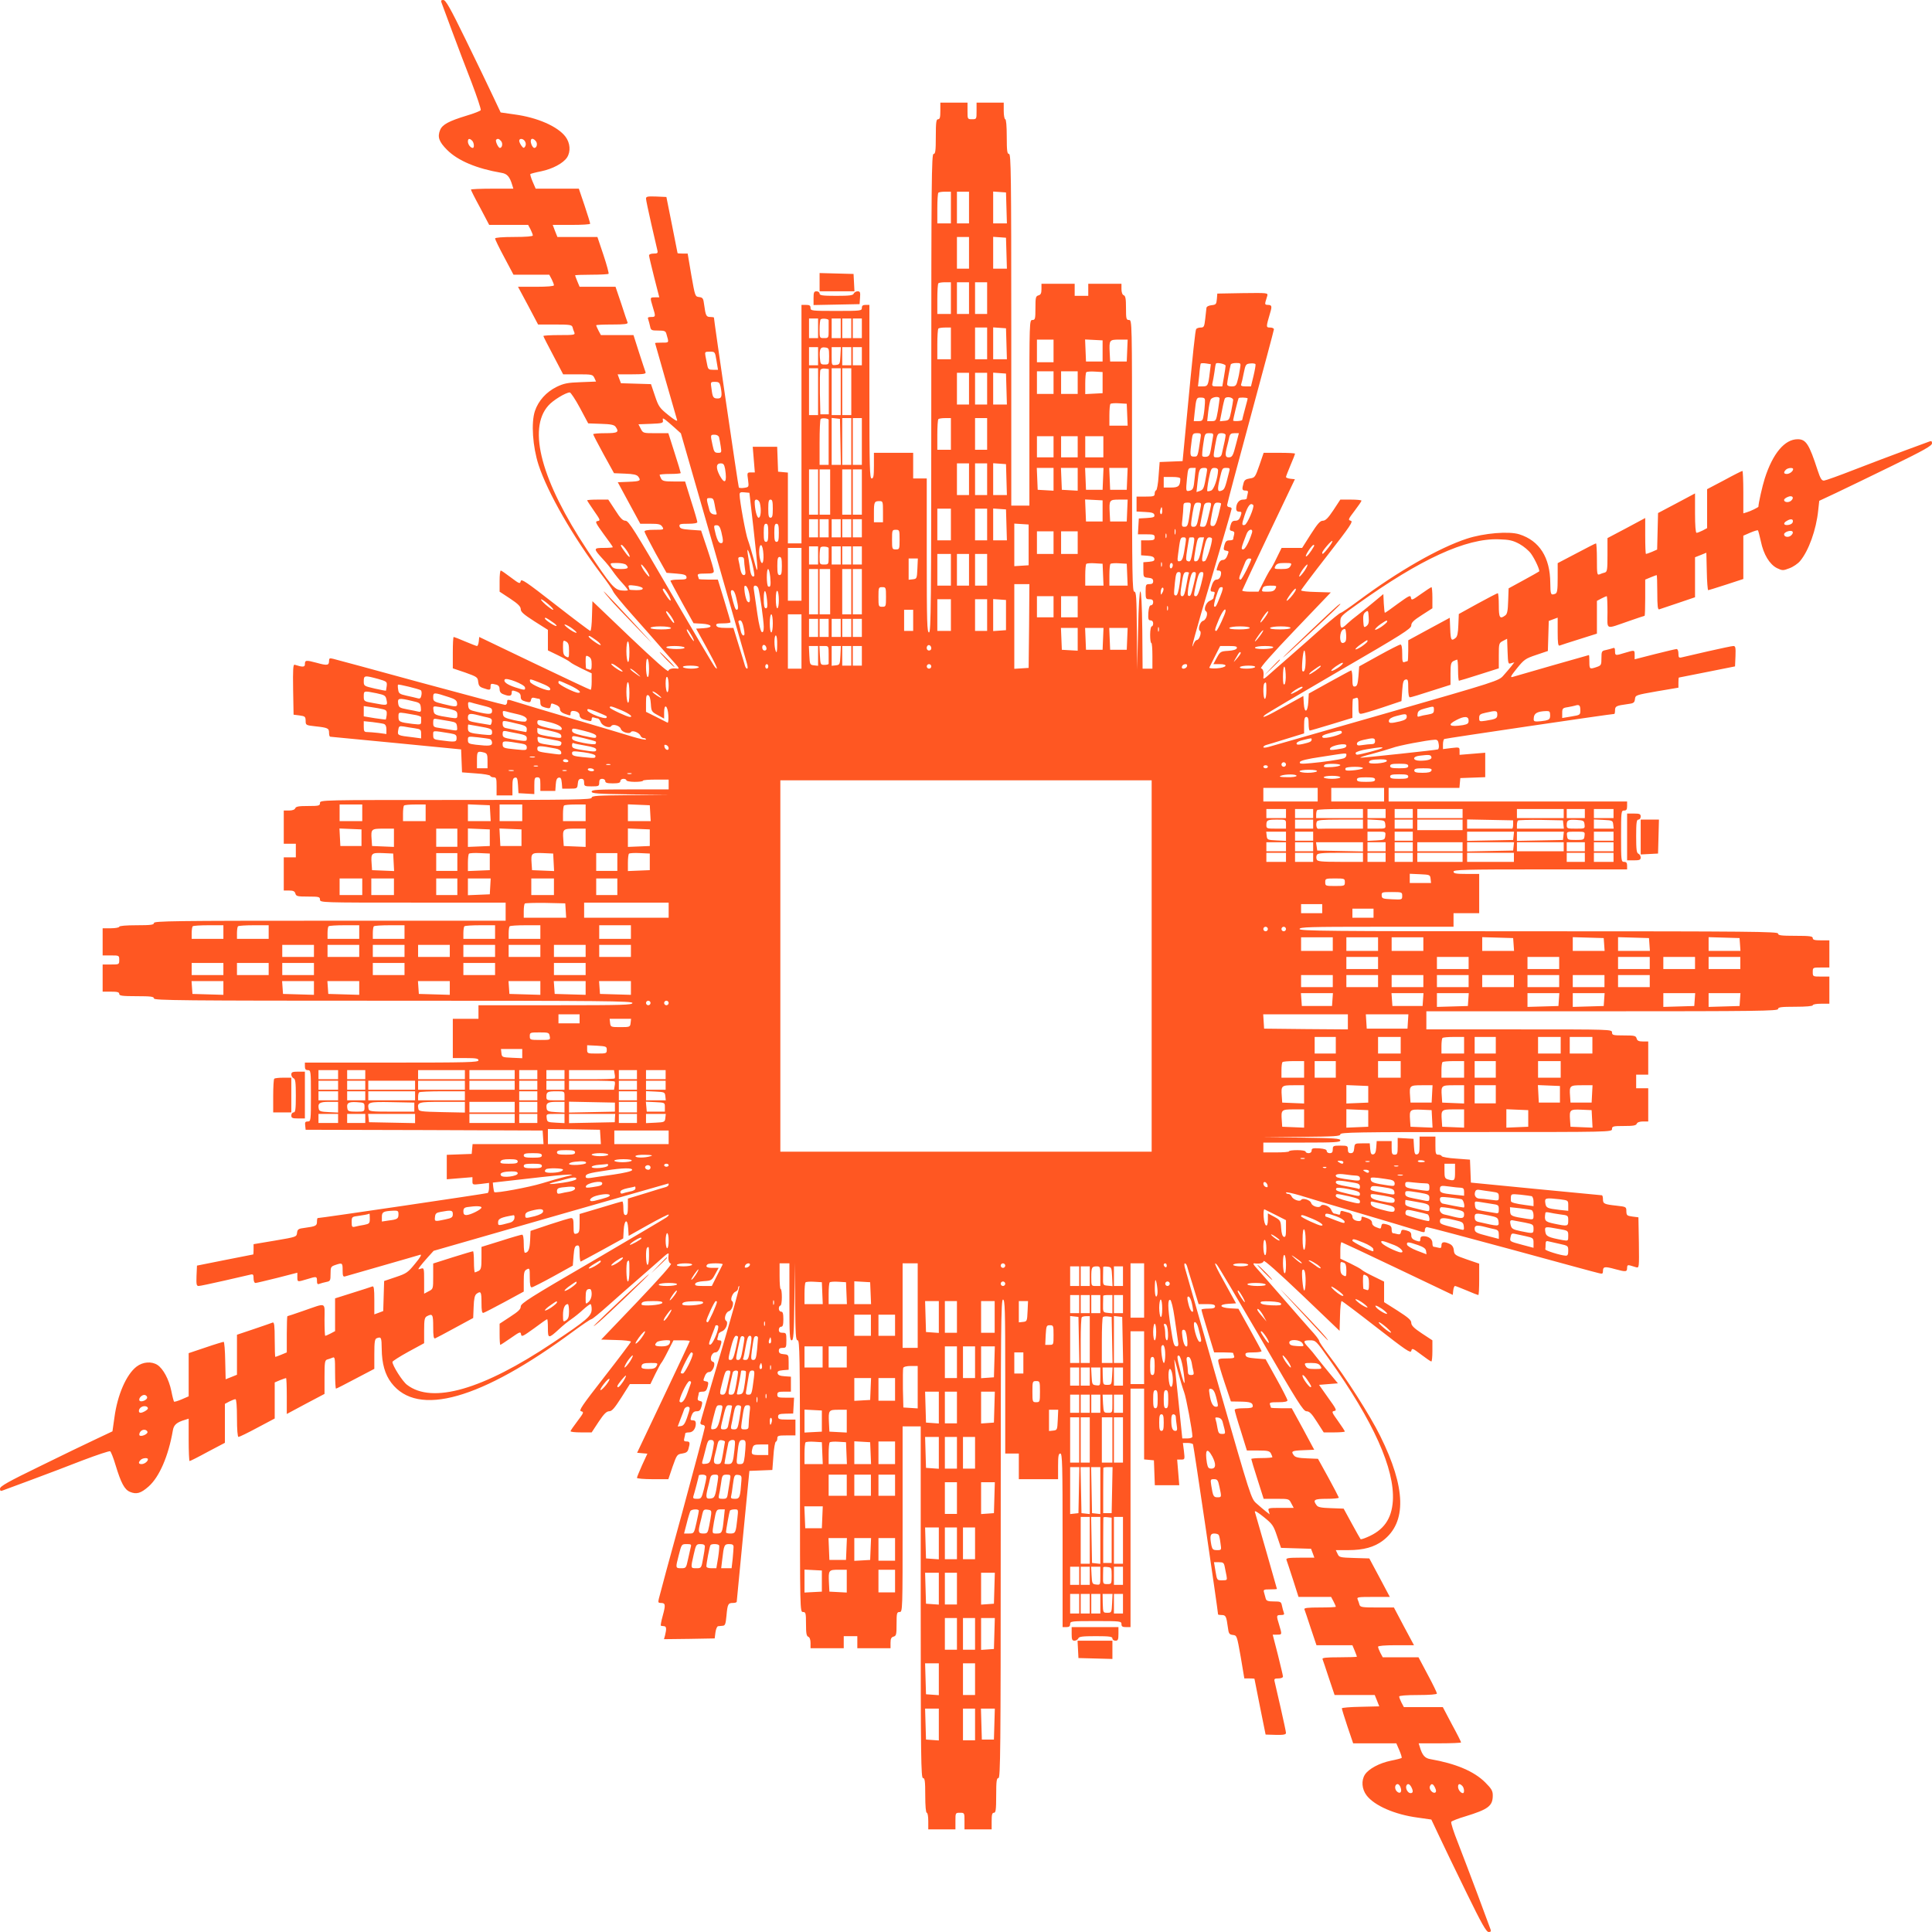 <?xml version="1.0" standalone="no"?>
<!DOCTYPE svg PUBLIC "-//W3C//DTD SVG 20010904//EN"
 "http://www.w3.org/TR/2001/REC-SVG-20010904/DTD/svg10.dtd">
<svg version="1.0" xmlns="http://www.w3.org/2000/svg"
 width="1280pt" height="1280pt" viewBox="0 0 1280 1280"
 preserveAspectRatio="xMidYMid meet">
<g transform="translate(0,1280) scale(0.1,-0.1)"
fill="#ff5722" stroke="none">
<path d="M2925 12783 c4 -10 35 -95 70 -189 35 -94 93 -248 130 -342 36 -95
63 -176 60 -182 -3 -5 -45 -22 -93 -36 -118 -36 -161 -59 -176 -95 -19 -46 -8
-78 46 -132 72 -72 196 -124 360 -152 38 -6 55 -25 72 -82 l7 -23 -140 0 c-78
0 -141 -3 -141 -6 0 -4 27 -58 61 -120 l60 -114 129 0 129 0 16 -30 c8 -16 15
-34 15 -40 0 -6 -44 -10 -125 -10 -77 0 -125 -4 -125 -10 0 -6 27 -62 61 -125
l61 -115 119 0 118 0 16 -30 c8 -16 15 -34 15 -40 0 -6 -43 -10 -119 -10
l-119 0 67 -125 66 -125 111 0 c98 0 112 -2 117 -17 2 -10 8 -26 12 -35 7 -17
-2 -18 -99 -18 -58 0 -106 -3 -106 -6 0 -4 30 -62 66 -130 l65 -124 98 0 c93
0 98 -1 109 -24 l11 -24 -102 -4 c-87 -3 -111 -8 -159 -31 -69 -34 -121 -92
-144 -160 -26 -78 -15 -236 24 -357 60 -184 228 -476 416 -725 38 -49 72 -99
77 -111 4 -13 63 -85 131 -161 68 -76 154 -174 192 -218 39 -44 81 -93 95
-108 18 -19 21 -28 11 -27 -34 5 -59 -1 -62 -15 -2 -10 -95 73 -253 223 l-250
239 -3 -99 c-1 -54 -6 -98 -11 -98 -4 0 -109 79 -232 175 -195 152 -225 172
-229 155 -5 -20 -9 -18 -65 24 -33 25 -63 46 -67 46 -5 0 -8 -31 -8 -70 l0
-70 70 -46 c53 -35 70 -53 70 -70 0 -18 20 -35 90 -80 l90 -57 0 -68 0 -68 68
-33 c37 -18 73 -38 80 -45 7 -7 42 -26 77 -43 l65 -31 0 -55 c0 -29 -3 -54 -7
-54 -5 0 -172 79 -373 175 l-365 175 -3 -30 c-2 -17 -7 -30 -12 -30 -4 0 -40
14 -78 30 -39 17 -73 30 -76 30 -4 0 -6 -47 -6 -104 l0 -104 83 -28 c78 -28
82 -31 85 -61 3 -25 9 -34 34 -42 43 -15 48 -14 48 9 0 22 3 23 38 14 15 -4
22 -14 22 -30 0 -17 8 -28 26 -34 38 -15 54 -12 54 9 0 18 3 19 30 10 22 -8
30 -17 30 -35 0 -18 7 -25 33 -32 27 -7 32 -6 35 11 3 14 9 17 25 13 12 -3 25
-6 30 -6 4 0 7 -11 7 -25 0 -19 7 -26 33 -33 27 -7 32 -6 35 10 4 21 3 21 36
8 16 -6 26 -17 26 -29 0 -12 11 -23 31 -30 40 -14 39 -14 39 4 0 8 6 15 14 15
27 0 46 -12 46 -30 0 -11 10 -21 23 -25 12 -4 30 -9 40 -11 11 -4 17 0 17 11
0 12 5 15 16 11 9 -3 20 -6 25 -6 5 0 14 -11 19 -24 10 -26 59 -44 70 -26 10
16 57 2 63 -19 5 -21 57 -37 67 -21 9 14 55 -3 63 -24 4 -9 13 -16 22 -16 8 0
15 -4 15 -9 0 -5 -42 4 -92 19 -51 16 -232 70 -403 120 -170 50 -336 100 -367
110 -57 18 -58 18 -58 -1 0 -10 -6 -19 -14 -19 -8 0 -261 67 -563 149 -301 82
-560 153 -575 156 -24 6 -28 4 -28 -13 0 -31 -11 -33 -83 -13 -71 19 -77 18
-77 -11 0 -18 -15 -19 -68 -2 -10 3 -12 -32 -10 -164 l3 -167 40 -5 c36 -5 39
-8 40 -35 0 -29 1 -30 64 -37 84 -9 91 -13 91 -43 0 -14 3 -25 8 -26 4 0 201
-19 437 -42 l430 -42 3 -76 3 -76 92 -7 c51 -3 94 -11 95 -16 2 -6 12 -10 23
-10 17 0 19 -8 19 -60 l0 -60 53 0 52 0 0 57 c0 46 3 58 17 61 14 3 17 -6 20
-50 l3 -53 53 -3 52 -3 0 55 c0 49 2 56 20 56 17 0 20 -7 20 -45 l0 -45 49 0
50 0 3 42 c2 31 8 44 20 46 13 2 17 -5 20 -35 l3 -38 50 0 c49 0 50 1 53 33 2
24 8 32 23 32 14 0 19 -7 19 -25 0 -23 3 -25 50 -25 47 0 50 2 50 25 0 18 5
25 20 25 11 0 20 -7 20 -15 0 -11 12 -15 50 -15 38 0 50 4 50 15 0 8 9 15 20
15 11 0 20 -4 20 -10 0 -5 25 -10 55 -10 30 0 55 3 55 8 0 4 38 7 85 7 l85 0
0 -32 0 -33 -255 0 c-219 0 -255 -2 -255 -15 0 -12 38 -15 258 -18 l257 -2
-257 -3 c-222 -2 -258 -4 -258 -17 0 -13 -107 -15 -900 -15 -893 0 -900 0
-900 -20 0 -18 -7 -20 -79 -20 -61 0 -80 -3 -85 -15 -3 -9 -19 -15 -41 -15
l-35 0 0 -110 0 -110 40 0 40 0 0 -45 0 -45 -40 0 -40 0 0 -110 0 -110 36 0
c27 0 37 -5 41 -20 5 -18 14 -20 84 -20 72 0 79 -2 79 -20 0 -20 7 -20 615
-20 l615 0 0 -60 0 -60 -1165 0 c-1029 0 -1165 -2 -1165 -15 0 -12 -19 -15
-115 -15 -70 0 -115 -4 -115 -10 0 -5 -25 -10 -55 -10 l-55 0 0 -90 0 -90 55
0 c54 0 55 0 55 -30 0 -30 -1 -30 -55 -30 l-55 0 0 -90 0 -90 55 0 c42 0 55
-3 55 -15 0 -12 19 -15 115 -15 96 0 115 -3 115 -15 0 -13 183 -15 1585 -15
1402 0 1585 -2 1585 -15 0 -13 -63 -15 -510 -15 l-510 0 0 -45 0 -45 -85 0
-85 0 0 -130 0 -130 85 0 c69 0 85 -3 85 -15 0 -13 -71 -15 -575 -15 l-575 0
0 -25 c0 -18 5 -25 20 -25 19 0 20 -7 20 -170 0 -165 -1 -170 -21 -170 -16 0
-20 -5 -17 -27 l3 -28 785 -2 785 -3 3 -45 3 -45 -235 0 -235 0 -3 -32 -3 -33
-82 -3 -83 -3 0 -81 0 -81 85 7 85 7 0 -26 c0 -25 1 -25 55 -19 l55 7 0 -31
c0 -17 -4 -33 -9 -36 -7 -4 -1105 -166 -1126 -166 -3 0 -5 -11 -5 -24 0 -27
-8 -31 -82 -41 -41 -5 -47 -9 -50 -33 -3 -27 -5 -27 -145 -51 l-143 -24 0 -34
c0 -18 -1 -33 -2 -34 -2 0 -86 -17 -188 -37 l-185 -37 -3 -68 c-2 -57 0 -67
14 -67 9 0 84 16 168 35 83 19 161 37 174 40 19 5 22 1 22 -25 0 -17 5 -30 13
-30 6 0 72 16 145 34 l132 34 0 -29 c0 -34 0 -33 64 -14 64 20 66 19 66 -11 0
-21 4 -25 18 -19 9 3 29 9 45 12 25 5 27 9 27 53 0 45 2 49 31 59 47 16 49 15
49 -35 0 -38 3 -45 18 -40 9 3 121 35 247 71 127 36 238 69 249 72 12 3 2 -16
-33 -58 -48 -59 -57 -66 -129 -90 l-77 -26 -3 -99 -3 -100 -29 -11 -30 -11 0
95 c0 74 -3 94 -13 90 -7 -3 -66 -22 -130 -42 l-117 -37 0 -109 0 -108 -30
-16 c-16 -8 -31 -15 -35 -15 -3 0 -5 48 -5 106 0 122 19 114 -144 58 -54 -19
-100 -34 -102 -34 -2 0 -4 -54 -4 -120 l0 -120 -36 -15 c-20 -8 -38 -15 -40
-15 -2 0 -4 52 -4 116 0 89 -3 115 -13 112 -6 -3 -63 -22 -124 -43 l-113 -38
0 -132 0 -133 -37 -15 -38 -15 -3 124 c-1 68 -6 124 -10 124 -4 0 -58 -16
-119 -37 l-113 -38 0 -143 0 -143 -46 -20 c-26 -11 -49 -18 -51 -15 -2 2 -11
34 -18 71 -16 77 -54 147 -92 172 -39 25 -96 21 -138 -11 -68 -52 -127 -187
-147 -338 l-13 -91 -110 -52 c-60 -28 -228 -109 -372 -180 -210 -102 -263
-132 -263 -148 0 -14 4 -17 17 -12 10 4 95 35 189 70 94 35 248 93 342 130 95
36 176 63 182 60 5 -3 22 -45 36 -93 36 -118 59 -161 95 -176 43 -18 72 -10
124 36 71 63 131 202 160 370 6 38 25 55 83 72 l22 7 0 -140 c0 -78 3 -141 6
-141 4 0 58 27 120 61 l114 60 0 129 0 129 30 16 c16 8 34 15 40 15 6 0 10
-44 10 -125 0 -77 4 -125 10 -125 6 0 62 27 125 61 l115 61 0 119 0 120 35 15
c19 7 37 14 40 14 3 0 5 -54 5 -119 l0 -119 125 67 125 66 0 111 c0 98 2 112
18 117 9 2 25 8 35 12 16 7 17 -2 17 -99 0 -58 3 -106 6 -106 4 0 62 30 130
66 l124 65 0 98 c0 81 3 100 16 105 30 11 32 6 33 -71 1 -96 21 -169 64 -225
175 -229 593 -111 1206 342 60 44 113 80 119 80 6 0 57 42 114 93 57 51 157
139 223 196 66 58 133 116 148 130 19 17 28 21 27 11 -5 -34 1 -59 15 -62 10
-2 -73 -95 -223 -253 l-239 -250 99 -3 c54 -1 98 -6 98 -11 0 -4 -79 -109
-175 -232 -152 -195 -172 -225 -155 -229 20 -5 18 -9 -24 -65 -25 -33 -46 -63
-46 -67 0 -5 31 -8 70 -8 l70 0 46 70 c35 53 53 70 70 70 18 0 35 20 80 90
l57 90 68 0 68 0 33 68 c18 37 36 69 39 72 4 3 24 38 44 78 l37 72 54 0 c30 0
54 -2 54 -5 0 -3 -79 -171 -175 -373 l-174 -367 34 -3 34 -3 -35 -76 c-18 -41
-34 -79 -34 -84 0 -5 47 -9 104 -9 l104 0 28 83 c28 79 30 82 64 87 26 4 36
11 41 30 12 42 10 50 -12 50 -17 0 -20 4 -15 23 3 12 6 25 6 30 0 4 11 7 25 7
26 0 45 25 45 59 0 14 -6 21 -19 21 -18 0 -19 3 -10 30 8 22 17 30 35 30 18 0
25 7 32 33 7 27 6 32 -11 35 -14 3 -17 9 -13 25 3 12 6 25 6 30 0 4 11 7 25 7
19 0 26 7 33 32 7 28 6 33 -10 36 -21 4 -21 3 -8 36 6 16 17 26 29 26 25 0 47
63 24 68 -26 7 -11 62 17 62 11 0 22 12 29 31 15 42 14 49 -5 49 -11 0 -14 5
-10 16 3 9 6 20 6 25 0 5 11 14 24 19 26 10 44 59 26 70 -16 10 -2 57 19 63
21 5 37 57 21 67 -14 9 3 55 24 63 9 4 16 13 16 22 0 8 4 15 8 15 5 0 -51
-201 -124 -447 -73 -247 -134 -454 -134 -460 0 -7 7 -13 15 -13 8 0 15 -6 15
-14 0 -8 -67 -261 -149 -563 -83 -301 -153 -560 -156 -575 -6 -24 -4 -28 13
-28 31 0 33 -11 13 -84 -10 -36 -16 -67 -12 -67 3 -1 13 -2 21 -3 15 -1 17
-17 6 -61 l-7 -25 168 2 168 3 5 40 c3 22 11 41 18 41 6 1 20 2 31 3 15 1 19
12 24 66 7 78 11 85 43 85 13 0 24 3 25 8 0 4 19 201 42 437 l42 430 76 3 76
3 7 92 c3 51 11 94 16 95 6 2 10 12 10 23 0 17 8 19 60 19 l60 0 0 53 0 52
-57 0 c-50 0 -58 3 -58 19 0 16 8 19 50 20 l50 1 3 53 3 52 -55 0 c-49 0 -56
2 -56 20 0 17 7 20 45 20 l45 0 0 49 0 50 -42 3 c-31 2 -44 8 -46 20 -2 13 5
17 35 20 l38 3 0 50 c0 49 -1 50 -32 53 -25 2 -33 8 -33 23 0 14 7 19 25 19
23 0 25 3 25 50 0 47 -2 50 -25 50 -18 0 -25 5 -25 20 0 11 7 20 15 20 11 0
15 12 15 50 0 38 -4 50 -15 50 -8 0 -15 9 -15 20 0 11 5 20 10 20 6 0 10 25
10 55 0 30 -3 55 -8 55 -4 0 -7 38 -7 85 l0 85 33 0 32 0 0 -255 c0 -219 2
-255 15 -255 12 0 15 38 18 258 l2 257 3 -257 c2 -222 4 -258 17 -258 13 0 15
-107 15 -900 0 -893 0 -900 20 -900 18 0 20 -7 20 -79 0 -61 3 -80 15 -85 9
-3 15 -19 15 -41 l0 -35 110 0 110 0 0 40 0 40 45 0 45 0 0 -40 0 -40 110 0
110 0 0 36 c0 27 5 37 20 41 18 5 20 14 20 84 0 72 2 79 20 79 20 0 20 7 20
615 l0 615 60 0 60 0 0 -1165 c0 -1029 2 -1165 15 -1165 12 0 15 -19 15 -115
0 -70 4 -115 10 -115 6 0 10 -25 10 -55 l0 -55 90 0 90 0 0 55 c0 54 0 55 30
55 30 0 30 -1 30 -55 l0 -55 90 0 90 0 0 55 c0 42 3 55 15 55 12 0 15 19 15
115 0 96 3 115 15 115 13 0 15 183 15 1585 0 1402 2 1585 15 1585 13 0 15 -63
15 -510 l0 -510 45 0 45 0 0 -85 0 -85 130 0 130 0 0 85 c0 69 3 85 15 85 13
0 15 -71 15 -575 l0 -575 25 0 c18 0 25 5 25 20 0 19 7 20 170 20 163 0 170
-1 170 -20 0 -16 7 -20 30 -20 l30 0 0 790 0 790 45 0 45 0 0 -234 0 -235 33
-3 32 -3 3 -82 3 -83 81 0 81 0 -7 85 -7 85 26 0 c25 0 25 1 19 55 l-7 55 31
0 c17 0 33 -4 36 -9 4 -6 166 -1106 166 -1127 0 -2 11 -4 24 -4 27 0 31 -8 41
-82 5 -41 9 -47 33 -50 27 -3 27 -5 52 -145 l24 -143 33 0 c18 0 33 -1 34 -2
0 -2 17 -86 37 -187 l37 -183 68 -2 c51 -1 67 2 67 13 0 7 -16 81 -35 165 -19
83 -37 161 -40 174 -5 19 -1 22 25 22 17 0 30 5 30 13 0 6 -16 72 -34 145
l-34 132 29 0 c34 0 33 0 14 64 -20 64 -19 66 11 66 21 0 25 4 19 18 -3 9 -9
29 -12 45 -5 25 -9 27 -54 27 -37 0 -49 4 -53 18 -2 9 -7 27 -11 40 -6 20 -3
22 39 22 25 0 46 1 46 3 0 3 -135 473 -146 510 -4 12 17 0 58 -33 58 -47 65
-56 89 -128 l26 -77 99 -3 100 -3 11 -29 11 -30 -95 0 c-76 0 -94 -3 -90 -14
3 -7 22 -66 43 -130 l37 -116 108 0 108 0 16 -30 c8 -16 15 -31 15 -35 0 -3
-48 -5 -106 -5 -81 0 -105 -3 -102 -12 3 -7 22 -64 42 -125 l38 -113 119 0
119 0 15 -36 c8 -20 15 -38 15 -40 0 -2 -52 -4 -116 -4 -89 0 -115 -3 -112
-12 3 -7 22 -64 42 -125 l38 -113 133 0 133 0 15 -37 15 -38 -124 -3 c-68 -1
-124 -6 -124 -10 0 -4 16 -58 37 -120 l38 -112 143 0 143 0 20 -46 c11 -26 18
-49 15 -51 -2 -2 -34 -11 -71 -18 -77 -16 -147 -54 -172 -92 -25 -39 -21 -96
11 -138 52 -68 187 -127 338 -147 l91 -13 52 -110 c28 -60 109 -228 180 -373
102 -209 132 -262 148 -262 14 0 17 5 12 18 -3 9 -42 114 -86 232 -44 118
-103 272 -130 342 -28 70 -48 132 -44 138 3 5 45 22 93 36 153 47 182 69 182
139 0 30 -8 44 -50 86 -74 74 -196 125 -362 154 -38 6 -55 25 -72 83 l-7 22
140 0 c78 0 141 3 141 6 0 4 -27 58 -61 120 l-60 114 -129 0 -129 0 -16 30
c-8 16 -15 34 -15 40 0 6 44 10 125 10 77 0 125 4 125 10 0 6 -27 62 -61 125
l-61 115 -119 0 -118 0 -16 30 c-8 16 -15 34 -15 40 0 6 43 10 119 10 l119 0
-67 125 -66 125 -111 0 c-98 0 -112 2 -117 18 -2 9 -8 25 -12 35 -7 16 2 17
103 17 l110 0 -68 128 -68 127 -100 3 c-94 3 -100 4 -110 27 l-12 25 83 0
c101 0 172 20 229 63 159 121 153 349 -18 694 -66 134 -230 391 -343 538 -33
43 -61 84 -61 91 0 7 -26 41 -58 75 -31 35 -120 136 -196 224 -77 88 -151 173
-165 188 -17 19 -21 28 -11 27 34 -5 59 1 62 15 2 10 95 -73 253 -223 l250
-239 3 99 c1 54 6 98 11 98 4 0 109 -79 232 -175 195 -152 225 -172 229 -155
5 20 9 18 65 -24 33 -25 63 -46 68 -46 4 0 7 31 7 70 l0 70 -70 46 c-53 35
-70 53 -70 70 0 18 -20 35 -90 80 l-90 57 0 68 0 68 -67 33 c-38 18 -74 38
-81 45 -7 7 -42 26 -77 43 l-65 31 0 55 c0 29 3 54 8 54 4 -1 171 -79 372
-175 l365 -174 3 29 c2 17 7 30 12 30 4 0 40 -14 78 -30 39 -17 73 -30 76 -30
4 0 6 47 6 104 l0 104 -82 28 c-78 27 -83 31 -86 60 -2 22 -11 35 -28 43 -37
17 -54 14 -54 -10 0 -17 -4 -20 -22 -15 -13 3 -26 6 -30 6 -5 0 -8 11 -8 25 0
26 -25 45 -59 45 -14 0 -21 -6 -21 -19 0 -18 -3 -19 -30 -10 -22 8 -30 17 -30
35 0 18 -7 25 -32 32 -28 7 -33 6 -36 -11 -3 -14 -9 -17 -25 -13 -12 3 -25 6
-29 6 -5 0 -8 11 -8 25 0 19 -7 26 -32 33 -28 7 -33 6 -36 -10 -4 -21 -3 -21
-36 -8 -16 6 -26 17 -26 29 0 12 -11 23 -31 30 -40 14 -39 14 -39 -4 0 -8 -6
-15 -14 -15 -27 0 -46 12 -46 30 0 11 -10 21 -22 25 -13 4 -31 9 -40 11 -12 4
-18 0 -18 -11 0 -12 -5 -15 -16 -11 -9 3 -20 6 -25 6 -5 0 -14 11 -19 24 -10
26 -59 44 -70 26 -10 -16 -57 -2 -63 19 -5 21 -57 37 -67 21 -9 -14 -55 3 -63
24 -4 9 -13 16 -22 16 -8 0 -15 4 -15 9 0 5 42 -4 93 -19 50 -16 232 -70 402
-120 171 -50 336 -100 368 -110 56 -18 57 -18 57 1 0 10 6 19 14 19 8 0 261
-67 563 -149 301 -82 560 -153 576 -156 23 -6 27 -4 27 13 0 31 11 33 83 13
71 -19 77 -18 77 11 0 15 5 18 20 14 11 -3 29 -9 40 -12 20 -5 20 -2 18 163
l-3 168 -40 5 c-36 5 -39 8 -40 35 0 29 -1 30 -64 37 -84 9 -91 13 -91 43 0
14 -3 25 -7 26 -5 0 -201 19 -438 42 l-430 42 -3 76 -3 76 -92 7 c-51 3 -93
11 -95 16 -2 6 -12 10 -23 10 -17 0 -19 8 -19 60 l0 60 -52 0 -53 0 0 -57 c0
-46 -3 -58 -17 -61 -14 -3 -17 6 -20 50 l-3 53 -52 3 -53 3 0 -55 c0 -49 -2
-56 -20 -56 -17 0 -20 7 -20 45 l0 45 -49 0 -50 0 -3 -42 c-2 -31 -8 -44 -20
-46 -13 -2 -17 5 -20 35 l-3 38 -50 0 c-49 0 -50 -1 -53 -32 -2 -25 -8 -33
-23 -33 -14 0 -19 7 -19 25 0 23 -3 25 -50 25 -47 0 -50 -2 -50 -25 0 -18 -5
-25 -20 -25 -11 0 -20 6 -20 14 0 10 -15 15 -50 18 -42 2 -50 0 -50 -14 0 -11
-8 -18 -20 -18 -11 0 -20 5 -20 10 0 6 -25 10 -55 10 -30 0 -55 -3 -55 -8 0
-4 -38 -7 -85 -7 l-85 0 0 33 0 32 255 0 c219 0 255 2 255 15 0 12 -38 15
-258 18 l-257 2 258 3 c221 2 257 4 257 17 0 13 107 15 900 15 893 0 900 0
900 20 0 18 7 20 79 20 61 0 80 3 85 15 3 9 19 15 41 15 l35 0 0 110 0 110
-40 0 -40 0 0 45 0 45 40 0 40 0 0 110 0 110 -36 0 c-27 0 -37 5 -41 20 -5 18
-14 20 -84 20 -72 0 -79 2 -79 20 0 20 -7 20 -615 20 l-615 0 0 60 0 60 1165
0 c1029 0 1165 2 1165 15 0 12 19 15 115 15 70 0 115 4 115 10 0 6 25 10 55
10 l55 0 0 90 0 90 -55 0 c-54 0 -55 0 -55 30 0 30 1 30 55 30 l55 0 0 90 0
90 -55 0 c-42 0 -55 3 -55 15 0 12 -19 15 -115 15 -96 0 -115 3 -115 15 0 13
-183 15 -1585 15 -1402 0 -1585 2 -1585 15 0 13 63 15 510 15 l510 0 0 45 0
45 85 0 85 0 0 130 0 130 -85 0 c-69 0 -85 3 -85 15 0 13 71 15 575 15 l575 0
0 25 c0 18 -5 25 -20 25 -19 0 -20 7 -20 170 0 163 1 170 20 170 16 0 20 7 20
30 l0 30 -790 0 -790 0 0 45 0 45 234 0 235 0 3 33 3 32 83 3 82 3 0 81 0 81
-85 -7 -85 -7 0 26 c0 25 -1 25 -55 19 l-55 -7 0 31 c0 17 4 33 9 36 7 4 1105
166 1126 166 3 0 5 11 5 24 0 27 8 31 82 41 41 5 47 9 50 33 3 27 5 27 146 52
l142 24 0 33 c0 18 1 33 3 34 1 0 85 17 187 37 l185 37 3 68 c2 57 0 67 -14
67 -9 0 -84 -16 -168 -35 -83 -19 -161 -37 -173 -40 -20 -5 -23 -1 -23 25 0
17 -5 30 -12 30 -7 0 -73 -16 -145 -34 l-133 -34 0 29 c0 34 0 33 -64 14 -64
-20 -66 -19 -66 11 0 21 -4 25 -17 19 -10 -3 -30 -9 -45 -12 -26 -5 -28 -9
-28 -53 0 -45 -2 -49 -31 -59 -47 -16 -49 -15 -49 34 0 25 -1 45 -3 45 -3 0
-477 -136 -506 -145 -18 -5 -11 7 29 57 47 58 56 65 128 89 l77 26 3 99 3 100
29 11 30 11 0 -95 c0 -74 3 -94 13 -90 7 3 66 22 130 42 l117 37 0 109 0 108
30 16 c16 8 31 15 35 15 3 0 5 -48 5 -106 0 -122 -19 -114 144 -58 54 19 100
34 102 34 2 0 4 54 4 120 l0 120 36 15 c20 8 38 15 40 15 2 0 4 -52 4 -116 0
-89 3 -115 13 -111 6 2 63 21 125 42 l112 38 0 132 0 133 38 15 37 15 3 -124
c1 -68 6 -124 9 -124 4 0 58 17 120 37 l113 37 0 144 0 143 46 20 c26 11 49
18 51 15 2 -2 11 -35 19 -72 18 -88 58 -153 107 -178 36 -17 40 -17 82 -1 25
9 57 31 71 48 57 68 107 207 120 335 l7 64 111 52 c61 29 229 110 374 181 209
102 262 132 262 148 0 14 -4 17 -17 12 -10 -4 -83 -31 -163 -60 -80 -29 -228
-86 -330 -125 -102 -40 -194 -73 -205 -74 -16 -1 -24 12 -43 69 -56 173 -77
205 -132 205 -86 0 -165 -94 -218 -260 -16 -50 -42 -165 -42 -187 0 -4 -52
-30 -77 -37 l-23 -7 0 140 c0 78 -3 141 -6 141 -4 0 -58 -27 -120 -61 l-114
-60 0 -129 0 -129 -30 -16 c-16 -8 -34 -15 -40 -15 -6 0 -10 46 -10 130 l0
131 -122 -65 -123 -65 -3 -121 -3 -121 -34 -15 c-19 -8 -37 -14 -40 -14 -3 0
-5 54 -5 119 l0 119 -125 -67 -125 -66 0 -111 c0 -98 -2 -112 -17 -117 -10 -2
-26 -8 -35 -12 -17 -7 -18 2 -18 99 0 58 -3 106 -6 106 -4 0 -62 -30 -130 -66
l-124 -65 0 -98 c0 -81 -3 -100 -16 -105 -30 -11 -32 -6 -33 72 -1 169 -72
280 -205 322 -69 22 -235 8 -348 -29 -183 -60 -455 -215 -719 -412 -58 -43
-111 -79 -116 -79 -6 0 -57 -42 -115 -92 -57 -51 -157 -140 -223 -197 -66 -58
-133 -116 -148 -130 -19 -17 -28 -21 -27 -11 5 35 -1 59 -15 62 -10 2 70 93
223 253 l239 250 -99 3 c-54 1 -98 6 -98 11 0 4 79 109 175 232 151 194 172
225 154 229 -19 5 -17 10 25 65 25 33 46 63 46 68 0 4 -31 7 -70 7 l-70 0 -46
-70 c-35 -53 -53 -70 -70 -70 -18 0 -35 -20 -80 -90 l-57 -90 -68 0 -68 0 -33
-67 c-18 -38 -36 -70 -39 -73 -4 -3 -24 -38 -44 -78 l-37 -72 -54 0 c-30 0
-54 3 -54 8 1 4 79 171 175 372 l174 365 -29 3 c-17 2 -30 7 -30 12 0 4 14 40
30 78 17 39 30 73 30 76 0 4 -47 6 -104 6 l-104 0 -28 -82 c-28 -80 -30 -83
-64 -88 -26 -4 -36 -11 -41 -30 -12 -42 -10 -50 12 -50 17 0 20 -4 15 -22 -3
-13 -6 -26 -6 -30 0 -5 -11 -8 -25 -8 -26 0 -45 -25 -45 -59 0 -14 6 -21 19
-21 18 0 19 -3 10 -30 -8 -22 -17 -30 -35 -30 -18 0 -25 -7 -32 -32 -7 -28 -6
-33 11 -36 14 -3 17 -9 13 -25 -3 -12 -6 -25 -6 -29 0 -5 -11 -8 -25 -8 -19 0
-26 -7 -33 -32 -7 -28 -6 -33 10 -36 21 -4 21 -3 8 -36 -6 -16 -17 -26 -29
-26 -12 0 -23 -11 -30 -31 -14 -40 -14 -39 4 -39 8 0 15 -6 15 -14 0 -27 -12
-46 -30 -46 -11 0 -22 -12 -29 -31 -15 -42 -14 -49 5 -49 11 0 14 -5 10 -16
-3 -9 -6 -20 -6 -25 0 -5 -11 -14 -24 -19 -26 -10 -44 -59 -26 -70 16 -10 2
-57 -19 -63 -21 -5 -37 -57 -21 -67 13 -8 -4 -60 -20 -60 -6 0 -15 -10 -20
-22 -31 -78 6 59 120 443 71 241 130 443 130 449 0 5 -7 10 -15 10 -8 0 -15 6
-15 14 0 8 70 270 155 583 85 314 155 575 155 581 0 7 -11 12 -25 12 -28 0
-28 2 0 97 14 46 11 53 -17 53 -15 0 -18 5 -14 20 3 11 9 29 12 40 5 20 2 20
-163 18 l-168 -3 -3 -37 c-3 -33 -6 -37 -35 -40 -19 -2 -33 -9 -34 -18 -1 -8
-5 -41 -8 -72 -6 -53 -9 -58 -30 -58 -13 0 -27 -5 -30 -10 -6 -10 -19 -126
-68 -645 l-22 -230 -76 -3 -76 -3 -7 -92 c-3 -51 -11 -93 -16 -95 -6 -2 -10
-12 -10 -23 0 -17 -8 -19 -60 -19 l-60 0 0 -50 0 -49 57 -3 c45 -2 59 -7 61
-20 3 -14 -6 -17 -50 -20 l-53 -3 -3 -52 -3 -53 55 0 c49 0 56 -2 56 -20 0
-17 -7 -20 -45 -20 l-45 0 0 -49 0 -50 42 -3 c31 -2 44 -8 46 -20 2 -13 -5
-17 -35 -20 l-38 -3 0 -50 c0 -49 1 -50 33 -53 24 -2 32 -8 32 -23 0 -14 -7
-19 -25 -19 -23 0 -25 -3 -25 -50 0 -47 2 -50 25 -50 18 0 25 -5 25 -20 0 -11
-6 -20 -14 -20 -10 0 -15 -15 -18 -50 -2 -42 0 -50 15 -50 10 0 17 -8 17 -20
0 -11 -4 -20 -10 -20 -5 0 -10 -25 -10 -55 0 -30 3 -55 8 -55 4 0 7 -38 7 -85
l0 -85 -32 0 -33 0 -2 255 c-4 343 -21 342 -28 -2 l-6 -258 -2 258 c-2 221 -4
257 -17 257 -13 0 -15 107 -15 900 0 893 0 900 -20 900 -18 0 -20 7 -20 79 0
61 -3 80 -15 85 -9 3 -15 19 -15 41 l0 35 -110 0 -110 0 0 -40 0 -40 -45 0
-45 0 0 40 0 40 -110 0 -110 0 0 -36 c0 -27 -5 -37 -20 -41 -18 -5 -20 -14
-20 -84 0 -72 -2 -79 -20 -79 -20 0 -20 -7 -20 -615 l0 -615 -60 0 -60 0 0
1165 c0 1029 -2 1165 -15 1165 -12 0 -15 19 -15 115 0 70 -4 115 -10 115 -5 0
-10 25 -10 55 l0 55 -90 0 -90 0 0 -55 c0 -54 0 -55 -30 -55 -30 0 -30 1 -30
55 l0 55 -90 0 -90 0 0 -55 c0 -42 -3 -55 -15 -55 -12 0 -15 -19 -15 -115 0
-96 -3 -115 -15 -115 -13 0 -15 -183 -15 -1585 0 -1402 -2 -1585 -15 -1585
-13 0 -15 63 -15 510 l0 510 -45 0 -45 0 0 85 0 85 -130 0 -130 0 0 -85 c0
-69 -3 -85 -15 -85 -13 0 -15 71 -15 575 l0 575 -25 0 c-18 0 -25 -5 -25 -20
0 -19 -7 -20 -170 -20 -163 0 -170 1 -170 20 0 16 -7 20 -30 20 l-30 0 0 -790
0 -790 -45 0 -45 0 0 234 0 235 -32 3 -33 3 -3 83 -3 82 -81 0 -81 0 7 -85 7
-85 -26 0 c-25 0 -26 -1 -19 -49 6 -48 6 -48 -25 -53 -18 -3 -34 -1 -36 2 -4
6 -165 1109 -165 1126 0 2 -11 4 -24 4 -27 0 -31 8 -41 82 -5 41 -9 47 -33 50
-27 3 -27 5 -52 146 l-24 142 -33 0 c-18 0 -33 1 -34 3 0 1 -17 85 -37 187
l-37 185 -68 3 c-57 2 -67 0 -67 -14 0 -9 16 -84 35 -168 19 -83 37 -161 40
-173 5 -20 1 -23 -25 -23 -17 0 -30 -5 -30 -12 0 -7 16 -73 34 -145 l34 -133
-29 0 c-34 0 -33 0 -14 -64 20 -64 19 -66 -11 -66 -21 0 -25 -4 -19 -17 3 -10
9 -30 12 -45 5 -26 9 -28 54 -28 41 0 49 -3 54 -22 18 -61 19 -58 -29 -58 -25
0 -46 -1 -46 -3 0 -3 135 -473 146 -510 4 -12 -17 0 -58 33 -58 47 -65 56 -89
128 l-26 77 -99 3 -100 3 -11 29 -11 30 95 0 c76 0 94 3 90 14 -3 7 -22 66
-43 130 l-37 116 -108 0 -108 0 -16 30 c-8 16 -15 31 -15 35 0 3 48 5 106 5
81 0 105 3 102 13 -3 6 -22 63 -42 125 l-38 112 -119 0 -119 0 -15 36 c-8 20
-15 38 -15 40 0 2 49 4 108 4 60 0 111 3 114 6 3 3 -12 59 -34 125 l-40 119
-132 0 -133 0 -16 40 -15 40 124 0 c68 0 124 3 124 8 0 4 -16 58 -37 120 l-38
112 -143 0 -143 0 -20 46 c-11 26 -18 49 -15 51 2 2 34 11 71 18 77 16 147 54
172 92 25 39 21 96 -11 138 -52 68 -187 127 -338 147 l-91 13 -52 110 c-28 60
-109 228 -180 373 -102 209 -132 262 -148 262 -14 0 -17 -4 -12 -17z m203
-915 c13 -13 16 -48 4 -48 -14 0 -32 23 -32 42 0 21 11 23 28 6z m192 -3 c13
-15 7 -45 -8 -45 -11 0 -32 46 -25 54 10 10 20 7 33 -9z m159 -3 c6 -11 6 -23
0 -33 -8 -12 -12 -11 -24 5 -8 11 -15 26 -15 33 0 19 28 16 39 -5z m71 3 c13
-16 7 -45 -10 -45 -6 0 -14 10 -19 23 -14 36 5 51 29 22z m2750 -440 l0 -105
-45 0 -45 0 0 98 c0 54 3 102 7 105 3 4 24 7 45 7 l38 0 0 -105z m120 0 l0
-105 -40 0 -40 0 0 105 0 105 40 0 40 0 0 -105z m248 -2 l3 -103 -46 0 -45 0
0 106 0 105 43 -3 42 -3 3 -102z m-248 -298 l0 -105 -40 0 -40 0 0 105 0 105
40 0 40 0 0 -105z m248 -2 l3 -103 -46 0 -45 0 0 106 0 105 43 -3 42 -3 3
-102z m-368 -298 l0 -105 -45 0 -45 0 0 98 c0 54 3 102 7 105 3 4 24 7 45 7
l38 0 0 -105z m120 0 l0 -105 -40 0 -40 0 0 105 0 105 40 0 40 0 0 -105z m120
0 l0 -105 -40 0 -40 0 0 105 0 105 40 0 40 0 0 -105z m-1120 -200 l0 -65 -30
0 -30 0 0 65 0 65 30 0 30 0 0 -65z m70 53 c0 -5 0 -33 0 -63 0 -54 0 -55 -30
-55 -30 0 -30 0 -30 58 0 32 3 62 7 66 9 9 54 4 53 -6z m80 -53 l0 -65 -30 0
-30 0 0 65 0 65 30 0 30 0 0 -65z m70 0 l0 -65 -30 0 -30 0 0 65 0 65 30 0 30
0 0 -65z m70 0 l0 -65 -30 0 -30 0 0 65 0 65 30 0 30 0 0 -65z m590 -100 l0
-105 -45 0 -45 0 0 98 c0 54 3 102 7 105 3 4 24 7 45 7 l38 0 0 -105z m240 0
l0 -105 -40 0 -40 0 0 105 0 105 40 0 40 0 0 -105z m128 -2 l3 -103 -46 0 -45
0 0 106 0 105 43 -3 42 -3 3 -102z m312 -48 l0 -75 -55 0 -55 0 0 75 0 75 55
0 55 0 0 -75z m325 0 l0 -70 -55 0 -55 0 -3 73 -3 73 58 -3 58 -3 0 -70z m163
3 l-3 -73 -55 0 -55 0 -3 59 c-4 83 -2 86 63 86 l56 0 -3 -72z m-2048 -38 l0
-60 -30 0 -30 0 0 60 0 60 30 0 30 0 0 -60z m73 0 c0 -54 -1 -55 -29 -55 -27
0 -29 3 -32 44 -4 59 3 73 34 69 25 -3 27 -6 27 -58z m75 3 c-3 -55 -4 -58
-30 -61 -28 -3 -28 -3 -28 57 l0 61 30 0 31 0 -3 -57z m72 -3 l0 -60 -30 0
-30 0 0 60 0 60 30 0 30 0 0 -60z m70 0 l0 -60 -30 0 -30 0 0 60 0 60 30 0 30
0 0 -60z m-963 -30 l10 -60 -33 0 c-28 0 -33 4 -38 30 -3 17 -9 44 -12 60 -5
29 -4 30 29 30 34 0 34 0 44 -60z m3268 -79 c-10 -85 -13 -91 -47 -91 l-31 0
8 72 c3 40 8 75 10 79 2 3 18 4 36 1 l31 -5 -7 -56z m105 46 c0 -6 -5 -39 -11
-74 l-11 -63 -35 0 c-31 0 -35 2 -30 23 3 12 9 45 13 72 3 28 8 53 10 56 5 10
64 -3 64 -14z m95 -22 c-3 -22 -10 -57 -16 -77 -8 -33 -14 -38 -39 -38 -20 0
-30 5 -30 15 0 13 18 109 24 130 2 6 18 10 36 10 31 0 32 0 25 -40z m90 -45
l-17 -70 -35 0 c-26 0 -34 4 -30 14 3 8 11 41 17 74 12 58 14 61 44 64 17 2
33 -1 34 -5 2 -4 -4 -39 -13 -77z m-2885 -105 l0 -155 -30 0 -30 0 0 155 0
155 30 0 30 0 0 -155z m71 0 l0 -150 -28 0 -28 0 -3 140 c-1 76 0 145 3 153 3
8 16 12 31 10 l25 -3 0 -150z m79 0 l0 -155 -30 0 -30 0 0 155 0 155 30 0 30
0 0 -155z m70 0 l0 -155 -30 0 -30 0 0 155 0 155 30 0 30 0 0 -155z m1340 60
l0 -75 -55 0 -55 0 0 75 0 75 55 0 55 0 0 -75z m160 0 l0 -75 -55 0 -55 0 0
75 0 75 55 0 55 0 0 -75z m165 0 l0 -70 -57 -3 -58 -3 0 69 c0 38 3 72 7 76 4
4 30 6 58 4 l50 -3 0 -70z m-885 -40 l0 -105 -40 0 -40 0 0 105 0 105 40 0 40
0 0 -105z m120 0 l0 -105 -40 0 -40 0 0 105 0 105 40 0 40 0 0 -105z m128 -2
l3 -103 -46 0 -45 0 0 106 0 105 43 -3 42 -3 3 -102z m-1894 16 c12 -62 8 -79
-18 -79 -30 0 -35 6 -42 64 -7 46 -7 46 23 46 26 0 31 -5 37 -31z m-932 -141
l55 -103 84 -3 c64 -2 87 -6 97 -19 26 -36 16 -43 -68 -43 -44 0 -80 -3 -80
-7 1 -5 31 -64 69 -133 l69 -125 73 -3 c55 -2 77 -7 87 -19 21 -28 14 -32 -62
-35 l-73 -3 74 -137 75 -138 67 0 c55 0 68 -3 79 -20 12 -19 10 -20 -53 -20
-46 0 -65 -4 -65 -12 1 -7 34 -71 73 -143 l73 -130 64 -5 c51 -4 66 -9 68 -22
3 -15 -5 -18 -53 -18 -31 0 -55 -4 -53 -9 2 -5 37 -70 78 -145 l75 -135 54 -3
c71 -4 80 -26 13 -30 l-50 -3 69 -125 c67 -122 83 -160 56 -130 -8 8 -139 230
-292 493 -241 414 -280 477 -301 477 -18 0 -34 16 -68 70 l-46 70 -70 0 c-38
0 -70 -2 -70 -5 0 -2 20 -33 45 -69 42 -60 44 -65 25 -68 -19 -3 -15 -11 39
-86 34 -45 61 -84 61 -87 0 -3 -27 -5 -60 -5 -70 0 -70 -4 -5 -75 21 -22 50
-58 65 -80 15 -22 44 -58 64 -79 20 -22 36 -43 36 -46 0 -3 -18 -4 -41 -2 -49
5 -71 31 -228 267 -304 459 -397 803 -258 958 30 35 116 87 142 87 6 0 37 -46
67 -102z m4141 32 c-1 -19 -4 -54 -8 -77 -6 -40 -9 -43 -36 -43 l-30 0 6 58
c10 96 12 99 42 98 25 -1 28 -4 26 -36z m97 29 c0 -5 -5 -41 -11 -80 -12 -67
-13 -69 -41 -69 l-30 0 7 63 c4 34 11 70 16 80 10 18 59 24 59 6z m90 -9 c-1
-8 -6 -42 -13 -75 -12 -57 -14 -60 -44 -63 l-31 -3 14 71 c7 39 16 75 19 80
10 16 55 8 55 -10z m96 11 c1 -1 -7 -31 -17 -68 -10 -38 -19 -71 -19 -75 0 -8
-60 -11 -60 -4 0 11 32 141 36 148 4 6 51 5 60 -1z m-798 -108 l3 -73 -61 0
-60 0 0 68 c0 38 3 72 7 76 4 4 30 6 58 4 l50 -3 3 -72z m-2999 -86 l42 -38
215 -747 c118 -411 218 -762 223 -779 5 -18 6 -33 1 -33 -5 0 -11 8 -14 18 -2
9 -21 70 -41 135 l-36 117 -53 0 c-39 0 -55 4 -60 15 -4 12 4 15 44 15 28 0
50 3 50 8 0 4 -19 69 -42 145 l-42 137 -63 0 c-35 0 -63 2 -63 4 0 2 -3 11 -6
20 -5 13 3 16 50 16 47 0 56 3 55 18 0 9 -19 73 -42 142 l-42 125 -70 5 c-56
4 -70 8 -73 23 -3 15 5 17 57 17 38 0 61 4 61 11 0 6 -18 69 -41 140 l-40 129
-74 0 c-63 0 -76 3 -85 19 -5 11 -10 22 -10 25 0 3 32 6 70 6 39 0 70 3 70 6
0 3 -18 64 -41 135 l-41 129 -84 0 c-82 0 -84 0 -99 30 l-15 29 82 3 c74 3 83
5 80 22 -3 16 -1 17 16 5 10 -8 38 -31 61 -52z m1021 51 c0 -5 0 -73 0 -153
l0 -145 -30 0 -30 0 0 148 c0 82 3 152 7 156 9 9 54 4 53 -6z m78 -145 l3
-153 -31 0 -30 0 0 156 0 155 28 -3 27 -3 3 -152z m72 2 l0 -155 -30 0 -30 0
0 155 0 155 30 0 30 0 0 -155z m70 0 l0 -155 -30 0 -30 0 0 155 0 155 30 0 30
0 0 -155z m590 50 l0 -105 -45 0 -45 0 0 98 c0 54 3 102 7 105 3 4 24 7 45 7
l38 0 0 -105z m240 0 l0 -105 -40 0 -40 0 0 105 0 105 40 0 40 0 0 -105z
m1413 -32 c-18 -121 -17 -118 -43 -118 -27 0 -28 7 -14 113 5 38 8 42 34 42
28 0 29 -2 23 -37z m82 5 c-3 -18 -9 -53 -13 -77 -6 -35 -12 -45 -29 -47 -12
-2 -24 0 -27 4 -3 5 0 41 6 80 10 70 11 72 40 72 27 0 29 -2 23 -32z m85 20
c0 -12 -8 -52 -25 -125 -4 -16 -13 -23 -30 -23 -29 0 -28 -2 -15 76 15 82 16
84 45 84 14 0 25 -6 25 -12z m70 -57 c-21 -83 -26 -91 -51 -91 -21 0 -24 16
-10 70 5 19 12 47 15 63 5 22 12 27 35 27 l29 0 -18 -69z m-3426 42 c2 -10 8
-37 11 -60 6 -41 6 -43 -18 -43 -22 0 -27 6 -36 50 -15 69 -15 70 13 70 15 0
27 -7 30 -17z m2216 -63 l0 -70 -55 0 -55 0 0 70 0 70 55 0 55 0 0 -70z m160
0 l0 -70 -55 0 -55 0 0 70 0 70 55 0 55 0 0 -70z m170 0 l0 -70 -60 0 -60 0 0
70 0 70 60 0 60 0 0 -70z m-2506 -147 c14 -89 -1 -107 -36 -43 -26 50 -24 80
6 80 19 0 24 -6 30 -37z m1616 -68 l0 -105 -40 0 -40 0 0 105 0 105 40 0 40 0
0 -105z m120 0 l0 -105 -40 0 -40 0 0 105 0 105 40 0 40 0 0 -105z m128 -2 l3
-103 -46 0 -45 0 0 106 0 105 43 -3 42 -3 3 -102z m312 1 l0 -75 -52 3 -53 3
-3 73 -3 72 56 0 55 0 0 -76z m160 0 l0 -75 -52 3 -53 3 -3 73 -3 72 56 0 55
0 0 -76z m168 4 l-3 -73 -55 0 -55 0 -3 73 -3 72 61 0 61 0 -3 -72z m160 0
l-3 -73 -55 0 -55 0 -3 73 -3 72 61 0 61 0 -3 -72z m447 5 c-7 -72 -10 -79
-37 -85 -21 -4 -22 -1 -14 82 7 67 8 70 33 70 l25 0 -7 -67z m79 30 c-17 -99
-20 -106 -43 -115 l-24 -8 7 65 c9 84 13 95 43 95 22 0 23 -3 17 -37z m76 20
c-2 -51 -27 -127 -46 -133 -10 -4 -22 -6 -25 -4 -3 1 1 37 9 78 14 69 17 76
38 76 16 0 24 -6 24 -17z m73 -10 c-27 -109 -30 -116 -51 -124 -26 -10 -28 5
-11 79 17 72 17 72 44 72 23 0 25 -3 18 -27z m3737 19 c0 -14 -23 -32 -42 -32
-21 0 -23 11 -6 28 13 13 48 16 48 4z m-6460 -152 l0 -150 -30 0 -30 0 0 150
0 150 30 0 30 0 0 -150z m80 0 l0 -150 -35 0 -35 0 0 150 0 150 35 0 35 0 0
-150z m140 0 l0 -150 -30 0 -30 0 0 150 0 150 30 0 30 0 0 -150z m70 0 l0
-150 -30 0 -30 0 0 150 0 150 30 0 30 0 0 -150z m2110 88 c-1 -48 -12 -58 -61
-58 l-49 0 0 35 0 35 55 0 c37 0 55 -4 55 -12z m-2828 -328 c33 -298 34 -331
3 -210 -14 52 -32 112 -40 133 -14 35 -55 259 -55 300 0 15 7 18 33 15 l32 -3
27 -235z m6876 184 c-16 -16 -48 -13 -48 4 0 5 10 14 23 19 29 14 47 -2 25
-23z m-7134 -23 c3 -22 9 -47 12 -56 5 -13 2 -16 -16 -13 -15 2 -26 12 -30 28
-22 82 -22 80 4 80 20 0 24 -6 30 -39z m300 7 c11 -43 7 -98 -8 -98 -12 0 -26
58 -26 106 0 23 27 16 34 -8z m86 -38 c0 -47 -3 -60 -15 -60 -12 0 -15 13 -15
60 0 47 3 60 15 60 12 0 15 -13 15 -60z m2185 -15 l0 -70 -55 0 -55 0 -3 73
-3 73 58 -3 58 -3 0 -70z m163 3 l-3 -73 -55 0 -55 0 -3 59 c-4 83 -2 86 63
86 l56 0 -3 -72z m-1618 -8 l0 -70 -30 0 -30 0 0 63 c0 71 3 77 37 77 22 0 23
-3 23 -70z m2036 13 c-15 -107 -17 -113 -39 -113 -18 0 -19 4 -13 53 3 28 6
64 6 80 0 22 4 27 26 27 26 0 26 -1 20 -47z m70 25 c-3 -13 -10 -49 -16 -80
-9 -47 -15 -58 -31 -58 -22 0 -22 1 -8 91 11 63 14 69 36 69 19 0 22 -4 19
-22z m62 -20 c-27 -114 -28 -118 -48 -118 -11 0 -20 2 -20 5 0 4 16 85 26 133
3 15 12 22 28 22 23 0 23 -2 14 -42z m72 35 c0 -5 -9 -39 -18 -78 -14 -52 -23
-70 -35 -70 -22 0 -22 3 -7 85 12 63 16 70 37 70 12 0 23 -3 23 -7z m213 -9
c10 -11 -40 -129 -57 -132 -20 -4 -20 3 0 64 22 65 39 86 57 68z m-603 -40 c0
-14 -4 -23 -9 -20 -5 3 -7 15 -4 26 7 28 13 25 13 -6z m-1400 -89 l0 -105 -45
0 -45 0 0 105 0 105 45 0 45 0 0 -105z m240 0 l0 -105 -40 0 -40 0 0 105 0
105 40 0 40 0 0 -105z m128 -2 l3 -103 -46 0 -45 0 0 106 0 105 43 -3 42 -3 3
-102z m-1248 -23 l0 -60 -30 0 -30 0 0 60 0 60 30 0 30 0 0 -60z m70 0 l0 -60
-30 0 -30 0 0 60 0 60 30 0 30 0 0 -60z m80 0 l0 -60 -30 0 -30 0 0 60 0 60
30 0 30 0 0 -60z m70 0 l0 -60 -30 0 -30 0 0 60 0 60 30 0 30 0 0 -60z m70 0
l0 -60 -30 0 -30 0 0 60 0 60 30 0 30 0 0 -60z m6168 43 c-2 -11 -14 -19 -31
-21 -30 -4 -36 12 -9 27 26 16 44 13 40 -6z m-6788 -73 c0 -47 -3 -60 -15 -60
-12 0 -15 13 -15 60 0 47 3 60 15 60 12 0 15 -13 15 -60z m70 0 c0 -47 -3 -60
-15 -60 -12 0 -15 13 -15 60 0 47 3 60 15 60 12 0 15 -13 15 -60z m1655 -80
l0 -135 -47 -3 -48 -3 0 141 0 141 48 -3 47 -3 0 -135z m-2036 86 c15 -62 14
-78 -6 -74 -11 2 -21 21 -30 53 -16 65 -16 65 6 65 14 0 22 -12 30 -44z m3008
-13 c-3 -10 -5 -4 -5 12 0 17 2 24 5 18 2 -7 2 -21 0 -30z m-1827 -38 c0 -63
-1 -65 -25 -65 -24 0 -25 2 -25 65 0 63 1 65 25 65 24 0 25 -2 25 -65z m2334
43 c-19 -60 -45 -108 -58 -108 -16 0 -13 10 23 103 13 34 46 38 35 5z m3574
-14 c-17 -17 -48 -13 -48 6 0 15 43 30 55 19 6 -6 3 -15 -7 -25z m-4888 -49
l0 -75 -55 0 -55 0 0 75 0 75 55 0 55 0 0 -75z m160 0 l0 -75 -55 0 -55 0 0
75 0 75 55 0 55 0 0 -75z m587 33 c-3 -7 -5 -2 -5 12 0 14 2 19 5 13 2 -7 2
-19 0 -25z m127 -40 c-14 -95 -20 -113 -38 -116 -15 -3 -17 2 -11 45 14 108
15 113 36 113 17 0 19 -5 13 -42z m50 -34 c-15 -84 -17 -89 -37 -81 -11 4 -11
17 -1 79 6 40 12 74 13 76 1 1 9 2 20 2 17 0 17 -4 5 -76z m56 -1 c-12 -57
-21 -79 -33 -81 -20 -4 -20 -2 -5 88 11 61 15 70 33 70 l22 0 -17 -77z m70 67
c0 -33 -35 -143 -47 -147 -23 -9 -24 1 -7 81 14 61 21 76 36 76 10 0 18 -5 18
-10z m2037 -34 c29 -16 63 -45 77 -65 27 -38 60 -111 53 -117 -2 -2 -48 -28
-103 -58 l-99 -54 -3 -83 c-2 -64 -6 -87 -19 -96 -36 -27 -43 -17 -43 67 0 44
-3 80 -7 80 -5 -1 -64 -31 -133 -69 l-125 -69 -3 -73 c-2 -55 -7 -77 -19 -86
-28 -22 -32 -15 -35 61 l-3 73 -137 -74 -138 -75 0 -69 c0 -38 -2 -69 -4 -69
-2 0 -11 -3 -20 -6 -14 -5 -16 3 -16 55 0 42 -4 61 -12 61 -7 -1 -71 -33 -143
-73 l-130 -72 -5 -65 c-4 -51 -9 -66 -22 -68 -15 -3 -18 5 -18 53 0 31 -4 55
-9 53 -5 -1 -70 -37 -145 -78 l-135 -75 -3 -54 c-4 -72 -26 -80 -30 -12 l-3
50 -125 -69 c-121 -68 -160 -84 -130 -57 8 8 230 139 493 292 419 243 477 280
477 301 0 19 15 34 70 69 l70 45 0 70 c0 38 -3 70 -6 70 -3 0 -34 -20 -69 -45
-59 -42 -64 -44 -67 -25 -3 19 -11 15 -86 -39 -45 -34 -84 -61 -87 -61 -2 0
-5 28 -7 62 l-3 62 -65 -54 c-36 -30 -83 -68 -105 -85 -22 -16 -53 -42 -69
-57 -38 -37 -46 -35 -46 11 0 37 3 40 113 118 418 299 720 438 937 430 71 -2
94 -8 137 -31z m-1267 -26 c-32 -40 -40 -47 -40 -32 0 12 62 84 67 78 3 -3 -9
-23 -27 -46z m-4646 -20 c29 -45 21 -55 -10 -12 -31 42 -36 52 -26 52 5 0 21
-18 36 -40z m904 -23 c3 -57 -10 -77 -22 -34 -11 41 -7 99 7 95 7 -3 13 -27
15 -61z m3646 51 c-21 -37 -47 -69 -52 -64 -6 7 40 76 51 76 5 0 5 -6 1 -12z
m-3284 -58 l0 -60 -30 0 -30 0 0 60 0 60 30 0 30 0 0 -60z m70 48 c0 -5 0 -30
0 -58 0 -49 -1 -50 -30 -50 -30 0 -30 1 -30 53 0 30 3 57 7 61 9 9 54 4 53 -6z
m80 -48 l0 -60 -30 0 -30 0 0 60 0 60 30 0 30 0 0 -60z m70 0 l0 -60 -30 0
-30 0 0 60 0 60 30 0 30 0 0 -60z m70 0 l0 -60 -30 0 -30 0 0 60 0 60 30 0 30
0 0 -60z m-400 -125 l0 -175 -45 0 -45 0 0 175 0 175 45 0 45 0 0 -175z m-325
67 c9 -40 15 -75 12 -78 -13 -13 -25 9 -30 59 -4 29 -9 69 -13 88 -9 58 12 11
31 -69z m1315 -37 l0 -105 -45 0 -45 0 0 105 0 105 45 0 45 0 0 -105z m120 0
l0 -105 -40 0 -40 0 0 105 0 105 40 0 40 0 0 -105z m120 0 l0 -105 -40 0 -40
0 0 105 0 105 40 0 40 0 0 -105z m-1610 63 c0 -13 3 -40 6 -60 5 -30 3 -38 -9
-38 -9 0 -17 14 -22 38 -3 20 -9 47 -12 60 -4 17 -1 22 16 22 15 0 21 -6 21
-22z m250 -38 c0 -47 -3 -60 -15 -60 -12 0 -15 13 -15 60 0 47 3 60 15 60 12
0 15 -13 15 -60z m898 -17 c-3 -66 -4 -68 -30 -71 l-28 -3 0 70 0 71 30 0 31
0 -3 -67z m2212 63 c0 -15 -62 -136 -70 -136 -14 0 -13 11 6 56 9 22 20 49 25
62 5 12 15 22 24 22 8 0 15 -2 15 -4z m-593 -48 c-3 -7 -5 -2 -5 12 0 14 2 19
5 13 2 -7 2 -19 0 -25z m-3549 10 c21 -21 13 -28 -36 -28 -36 0 -50 5 -60 20
-12 19 -10 20 36 20 26 0 53 -5 60 -12z m3160 -65 l3 -73 -61 0 -60 0 0 68 c0
38 3 72 7 76 4 4 30 6 58 4 l50 -3 3 -72z m160 0 l3 -73 -61 0 -60 0 0 68 c0
38 3 72 7 76 4 4 30 6 58 4 l50 -3 3 -72z m302 63 c0 -8 -4 -18 -10 -21 -5 -3
-10 3 -10 14 0 12 5 21 10 21 6 0 10 -6 10 -14z m780 -6 c-9 -16 -21 -20 -61
-20 -47 0 -49 1 -39 20 9 16 21 20 61 20 47 0 49 -1 39 -20z m-4266 -30 c14
-22 22 -40 17 -40 -4 0 -20 18 -35 40 -14 22 -22 40 -17 40 4 0 20 -18 35 -40z
m4360 0 c-15 -22 -31 -40 -35 -40 -5 0 3 18 17 40 15 22 31 40 35 40 5 0 -3
-18 -17 -40z m-3541 -42 c5 -56 2 -72 -14 -63 -11 8 -12 115 0 115 5 0 11 -24
14 -52z m317 -98 l0 -150 -30 0 -30 0 0 150 0 150 30 0 30 0 0 -150z m80 0 l0
-150 -35 0 -35 0 0 150 0 150 35 0 35 0 0 -150z m140 0 l0 -150 -30 0 -30 0 0
150 0 150 30 0 30 0 0 -150z m70 0 l0 -150 -30 0 -30 0 0 150 0 150 30 0 30 0
0 -150z m2106 53 c-7 -50 -16 -78 -24 -78 -16 0 -16 2 -8 85 6 57 10 70 25 70
16 0 16 -6 7 -77z m61 70 c-3 -5 -10 -41 -17 -80 -9 -53 -16 -73 -27 -73 -12
0 -14 9 -9 48 15 105 18 112 38 112 10 0 17 -3 15 -7z m33 -69 c-19 -80 -23
-89 -38 -80 -5 3 -3 36 6 81 12 59 19 75 32 75 17 0 17 -4 0 -76z m48 -4 c-13
-52 -25 -80 -34 -80 -17 0 -17 2 2 89 13 55 20 71 34 71 17 0 17 -4 -2 -80z
m-3700 -27 c2 -9 -10 -13 -42 -13 -25 0 -46 2 -46 4 0 2 -2 11 -5 18 -5 11 4
13 41 8 26 -3 49 -11 52 -17z m2560 -250 l-3 -278 -47 -3 -48 -3 0 280 0 281
50 0 50 0 -2 -277z m-1854 214 c9 -47 4 -69 -13 -51 -5 5 -13 31 -17 58 -5 39
-4 48 7 44 8 -2 18 -26 23 -51z m60 36 c10 -31 36 -217 36 -256 0 -27 -4 -37
-12 -35 -8 3 -20 49 -30 119 -9 63 -19 131 -22 152 -5 28 -3 37 8 37 8 0 17
-8 20 -17z m3426 -3 c-8 -15 -21 -20 -50 -20 -43 0 -43 0 -34 24 4 11 19 16
50 16 42 0 44 -1 34 -20z m-2580 -55 c0 -63 -1 -65 -25 -65 -24 0 -25 2 -25
65 0 63 1 65 25 65 24 0 25 -2 25 -65z m1831 28 c-10 -17 -10 -16 -11 3 0 23
13 41 18 25 2 -6 -1 -18 -7 -28z m383 -25 c-26 -66 -31 -74 -40 -65 -3 3 2 30
11 59 22 66 23 68 40 68 10 0 8 -15 -11 -62z m-3656 12 c28 -49 16 -53 -15 -5
-25 37 -27 45 -15 45 4 0 17 -18 30 -40z m4153 23 c-15 -26 -48 -63 -56 -63
-9 0 48 80 58 80 4 0 3 -8 -2 -17z m-3703 -44 c15 -61 15 -79 2 -79 -8 0 -16
22 -36 103 -4 20 -2 27 8 27 9 0 19 -19 26 -51z m204 -16 c4 -40 2 -53 -8 -53
-10 0 -14 17 -14 62 0 74 15 67 22 -9z m78 1 c0 -30 -4 -54 -10 -54 -6 0 -10
27 -10 61 0 37 4 58 10 54 6 -3 10 -31 10 -61z m1820 -44 l0 -70 -55 0 -55 0
0 70 0 70 55 0 55 0 0 -70z m160 0 l0 -70 -55 0 -55 0 0 70 0 70 55 0 55 0 0
-70z m-3505 15 c22 -19 35 -34 29 -35 -6 0 -28 16 -50 35 -21 19 -34 34 -29
34 6 1 28 -15 50 -34z m2665 -70 l0 -105 -45 0 -45 0 0 105 0 105 45 0 45 0 0
-105z m240 0 l0 -105 -40 0 -40 0 0 105 0 105 40 0 40 0 0 -105z m125 0 l0
-100 -42 -3 -43 -3 0 106 0 106 43 -3 42 -3 0 -100z m1072 33 c-3 -7 -5 -2 -5
12 0 14 2 19 5 13 2 -7 2 -19 0 -25z m-1687 -68 l0 -70 -30 0 -30 0 0 70 0 70
30 0 30 0 0 -70z m2070 63 c0 -17 -54 -133 -62 -133 -13 0 -10 10 18 78 23 53
44 79 44 55z m933 -101 c-17 -12 -18 -9 -21 33 -2 36 1 50 15 60 17 13 18 10
21 -33 3 -36 -1 -49 -15 -60z m-4605 62 c28 -43 23 -58 -5 -17 -30 43 -35 53
-26 53 4 0 18 -16 31 -36z m3934 -3 c-15 -21 -29 -37 -31 -35 -6 5 40 74 50
74 5 0 -4 -18 -19 -39z m-3262 -41 c0 -33 -4 -60 -10 -60 -6 0 -10 27 -10 60
0 33 4 60 10 60 6 0 10 -27 10 -60z m190 -120 l0 -180 -45 0 -45 0 0 180 0
180 45 0 45 0 0 -180z m-1647 127 c16 -10 26 -21 24 -24 -7 -6 -77 40 -77 50
0 9 10 4 53 -26z m1757 -37 l0 -60 -30 0 -30 0 0 60 0 60 30 0 30 0 0 -60z
m70 0 l0 -60 -30 0 -30 0 0 60 0 60 30 0 30 0 0 -60z m80 0 l0 -60 -30 0 -30
0 0 60 0 60 30 0 30 0 0 -60z m70 0 l0 -60 -30 0 -30 0 0 60 0 60 30 0 30 0 0
-60z m70 0 l0 -60 -30 0 -30 0 0 60 0 60 30 0 30 0 0 -60z m-783 0 c8 -39 7
-50 -2 -50 -7 0 -16 16 -19 36 -4 19 -10 42 -13 50 -3 8 1 14 10 14 9 0 18
-17 24 -50z m4263 41 c0 -4 -18 -20 -40 -35 -22 -14 -40 -22 -40 -17 0 6 17
22 37 36 42 28 43 28 43 16z m-5370 -72 c0 -5 -18 3 -40 17 -22 15 -40 31 -40
35 0 5 18 -3 40 -17 22 -15 40 -31 40 -35z m625 31 c4 -6 -20 -10 -64 -10 -41
0 -71 4 -71 10 0 6 28 10 64 10 36 0 68 -4 71 -10z m3232 -22 c-3 -7 -5 -2 -5
12 0 14 2 19 5 13 2 -7 2 -19 0 -25z m603 22 c0 -6 -30 -10 -71 -10 -44 0 -68
4 -64 10 3 6 35 10 71 10 36 0 64 -4 64 -10z m270 0 c0 -6 -30 -10 -71 -10
-44 0 -68 4 -64 10 3 6 35 10 71 10 36 0 64 -4 64 -10z m-1410 -76 l0 -75 -52
3 -53 3 -3 73 -3 72 56 0 55 0 0 -76z m168 4 l-3 -73 -55 0 -55 0 -3 73 -3 72
61 0 61 0 -3 -72z m160 0 l-3 -73 -55 0 -55 0 -3 73 -3 72 61 0 61 0 -3 -72z
m1448 -14 c-3 -8 -12 -14 -21 -14 -23 0 -21 76 3 89 15 8 17 5 20 -26 2 -19 1
-41 -2 -49z m-4337 40 c12 -20 20 -38 18 -41 -4 -4 -47 63 -47 73 0 11 10 1
29 -32z m3767 -9 c-37 -48 -44 -45 -9 4 15 22 30 38 32 35 2 -2 -8 -19 -23
-39z m-4393 -29 c15 -11 27 -24 27 -29 0 -10 -79 45 -80 56 0 9 11 3 53 -27z
m1196 -28 c0 -45 -3 -57 -9 -43 -12 28 -12 105 0 105 6 0 10 -27 9 -62z m4863
-122 l21 6 -20 -26 c-11 -14 -35 -42 -52 -61 -31 -36 -38 -38 -779 -251 -411
-118 -762 -218 -779 -223 -18 -5 -33 -6 -33 -1 0 5 8 11 18 14 9 2 70 21 135
41 l117 36 0 55 c0 41 4 54 15 54 11 0 15 -12 15 -45 0 -25 3 -45 8 -45 4 0
69 19 145 42 l137 42 0 63 c0 35 2 63 4 63 2 0 11 3 20 6 13 5 16 -3 16 -50 0
-47 3 -56 18 -55 9 0 73 19 142 42 l125 42 5 70 c4 56 8 70 23 73 15 3 17 -5
17 -57 0 -39 4 -61 11 -61 7 0 70 19 140 42 l129 41 0 73 c0 62 3 75 19 84 11
5 22 10 25 10 3 0 6 -31 6 -70 0 -38 3 -70 6 -70 3 0 64 18 135 41 l129 41 0
84 c0 81 1 84 28 98 l27 14 3 -84 c3 -82 4 -85 24 -78z m-6242 83 c0 -47 -1
-49 -20 -39 -16 9 -20 21 -20 61 0 47 1 49 20 39 16 -9 20 -21 20 -61z m5290
62 c0 -4 -18 -20 -40 -35 -22 -14 -40 -22 -40 -17 0 4 17 20 38 34 43 30 42
30 42 18z m-4890 -72 c0 -44 -4 -68 -10 -64 -5 3 -10 35 -10 71 0 36 4 64 10
64 6 0 10 -30 10 -71z m908 28 c2 -10 -3 -17 -12 -17 -10 0 -16 9 -16 21 0 24
23 21 28 -4z m1092 -3 c0 -8 -7 -14 -15 -14 -15 0 -21 21 -9 33 10 9 24 -2 24
-19z m-1635 6 c4 -6 -16 -10 -54 -10 -33 0 -63 5 -66 10 -4 6 16 10 54 10 33
0 63 -4 66 -10z m885 -56 l0 -65 -27 3 c-27 3 -28 6 -31 66 l-3 62 31 0 30 0
0 -66z m70 11 c0 -30 0 -58 0 -62 0 -5 -12 -8 -27 -8 -27 0 -28 2 -31 63 l-3
62 31 0 c30 0 30 0 30 -55z m78 -7 c-3 -60 -4 -63 -30 -66 l-28 -3 0 65 0 66
30 0 31 0 -3 -62z m72 -3 l0 -65 -30 0 -30 0 0 65 0 65 30 0 30 0 0 -65z m70
0 l0 -65 -30 0 -30 0 0 65 0 65 30 0 30 0 0 -65z m2484 50 c-4 -9 -24 -15 -57
-17 -49 -3 -53 -5 -75 -45 l-23 -43 41 0 c63 0 46 -24 -19 -28 -29 -2 -51 1
-49 5 2 4 19 38 38 76 l34 67 58 0 c46 0 56 -3 52 -15z m241 5 c-3 -5 -33 -10
-66 -10 -38 0 -58 4 -54 10 3 6 33 10 66 10 38 0 58 -4 54 -10z m215 -84 c0
-57 -8 -84 -21 -72 -8 8 3 136 12 136 5 0 9 -29 9 -64z m-430 47 c-1 -5 -12
-21 -27 -38 -26 -30 -26 -30 11 33 8 13 16 16 16 5z m-4300 -74 c0 -33 -3 -40
-16 -35 -9 3 -18 6 -20 6 -2 0 -4 20 -4 45 0 43 1 45 20 35 15 -8 20 -21 20
-51z m380 -30 c0 -38 -4 -58 -10 -54 -5 3 -10 33 -10 66 0 38 4 58 10 54 6 -3
10 -33 10 -66z m-175 -18 c-7 -6 -75 40 -75 50 0 6 18 -2 39 -18 22 -15 38
-30 36 -32z m4767 47 c-15 -18 -72 -51 -72 -41 0 9 60 51 74 52 5 1 4 -5 -2
-11z m-3802 -13 c0 -8 -4 -15 -10 -15 -5 0 -10 7 -10 15 0 8 5 15 10 15 6 0
10 -7 10 -15z m1080 0 c0 -8 -7 -15 -15 -15 -8 0 -15 7 -15 15 0 8 7 15 15 15
8 0 15 -7 15 -15z m1694 0 c-6 -16 -34 -21 -34 -7 0 13 11 22 26 22 8 0 11 -6
8 -15z m-3234 -5 c0 -5 -22 -10 -49 -10 -28 0 -53 5 -56 10 -4 6 15 10 49 10
31 0 56 -4 56 -10z m3685 0 c-3 -5 -29 -10 -56 -10 -31 0 -48 4 -44 10 3 6 29
10 56 10 31 0 48 -4 44 -10z m196 -113 c-8 -8 -11 7 -11 49 0 79 14 93 18 18
2 -31 -2 -62 -7 -67z m239 119 c0 -8 -72 -58 -76 -53 -3 3 12 17 33 31 38 27
43 29 43 22z m-4530 -47 c36 -32 26 -28 -24 9 -16 12 -25 22 -19 22 5 0 24
-14 43 -31z m-1715 -37 c58 -17 60 -18 57 -47 -2 -17 -5 -31 -5 -31 -1 -1 -35
5 -74 14 -72 17 -73 17 -73 49 0 39 6 39 95 15z m1925 -43 c0 -31 -4 -48 -10
-44 -5 3 -10 29 -10 56 0 31 4 48 10 44 6 -3 10 -29 10 -56z m-952 -13 c4 -20
-2 -20 -64 0 -55 18 -80 37 -70 52 9 16 130 -32 134 -52z m94 33 c60 -23 80
-37 72 -50 -8 -14 -129 36 -132 54 -4 21 -4 21 60 -4z m202 -19 c58 -27 85
-50 57 -50 -24 0 -131 54 -131 66 0 18 -3 19 74 -16z m396 -51 c0 -44 -4 -68
-10 -64 -5 3 -10 35 -10 71 0 36 4 64 10 64 6 0 10 -30 10 -71z m4220 16 c0
-30 -4 -55 -10 -55 -11 0 -14 93 -3 103 12 12 13 8 13 -48z m-5602 2 c5 -4 7
-18 4 -33 -4 -20 -9 -25 -26 -20 -11 3 -44 11 -73 17 -45 10 -52 15 -55 40 -3
16 -3 31 -1 33 5 4 136 -28 151 -37z m5842 19 c0 -7 -72 -47 -77 -43 -2 3 11
14 29 26 32 20 48 26 48 17z m-6135 -39 c55 -12 60 -15 66 -45 8 -37 7 -38
-87 -20 -63 11 -64 12 -64 45 0 37 0 37 85 20z m1870 -13 c17 -14 21 -21 10
-16 -30 16 -61 41 -50 41 6 0 24 -11 40 -25z m-1390 -13 c38 -12 51 -21 53
-38 4 -28 -6 -29 -93 -7 -61 15 -65 18 -65 45 0 33 4 33 105 0z m1337 -44 c3
-49 5 -53 46 -75 l42 -23 0 41 c0 63 24 46 28 -19 2 -29 -1 -51 -5 -49 -4 2
-38 19 -75 38 l-68 34 0 58 c0 46 3 56 15 52 9 -4 15 -24 17 -57z m-1582 19
c51 -11 55 -15 58 -43 3 -26 0 -31 -15 -28 -10 3 -43 9 -74 15 -52 10 -57 13
-61 40 -5 35 4 37 92 16z m450 -26 c77 -19 80 -21 80 -41 0 -23 -20 -24 -100
-5 -49 11 -55 15 -58 40 -3 23 0 27 15 23 10 -3 38 -11 63 -17z m7290 -34 c0
-33 0 -33 -60 -43 l-60 -10 0 33 c0 30 3 34 38 39 20 4 42 8 47 10 27 9 35 3
35 -29z m-7932 5 c23 -6 26 -12 24 -37 -2 -16 -5 -30 -6 -31 -1 -1 -34 3 -74
9 l-72 12 0 34 0 34 51 -7 c27 -4 62 -10 77 -14z m455 -2 c30 -8 37 -14 37
-35 0 -24 -2 -25 -43 -19 -104 16 -112 19 -115 49 -4 29 -3 29 40 22 24 -4 60
-11 81 -17z m1125 -5 c53 -23 79 -44 55 -44 -17 0 -133 54 -133 62 0 13 10 10
78 -18z m5382 2 c0 -20 -6 -24 -39 -30 -22 -3 -47 -9 -56 -12 -13 -5 -16 -2
-13 17 2 18 13 26 48 35 62 17 60 17 60 -10z m-5482 -41 c3 -3 3 -8 -1 -11
-11 -11 -122 32 -125 49 -3 14 6 12 59 -8 34 -14 64 -27 67 -30z m-589 13 c51
-11 73 -30 55 -47 -5 -5 -40 -1 -79 8 -60 14 -70 19 -73 40 -3 21 -1 23 20 18
12 -4 47 -12 77 -19z m6491 -2 c0 -26 -8 -30 -77 -41 -41 -6 -43 -6 -43 19 0
21 6 26 43 34 69 16 77 15 77 -12z m350 -5 c0 -24 -5 -29 -31 -35 -17 -3 -42
-6 -56 -6 -21 0 -24 4 -21 27 3 28 25 40 81 42 23 1 27 -3 27 -28z m-7512 1
c18 -4 33 -10 32 -14 0 -5 0 -18 0 -29 0 -20 -3 -21 -57 -15 -87 11 -93 14
-93 47 0 30 1 30 43 24 23 -4 57 -10 75 -13z m412 -1 c19 -5 48 -12 63 -15 22
-5 28 -12 25 -29 -2 -12 -6 -21 -11 -20 -4 1 -39 7 -77 13 -64 11 -70 14 -70
36 0 27 13 30 70 15z m6150 -10 c0 -14 -12 -22 -44 -30 -62 -15 -78 -14 -74 6
2 11 20 22 48 29 63 17 70 16 70 -5z m410 -25 c0 -19 -6 -24 -37 -30 -90 -14
-109 0 -45 33 53 28 82 27 82 -3z m-6750 -4 c40 -7 45 -11 48 -36 3 -27 2 -28
-30 -23 -18 3 -54 9 -80 13 -45 6 -48 8 -48 36 0 27 2 29 33 23 17 -3 52 -9
77 -13z m473 -23 c27 -7 37 -15 37 -29 0 -11 -2 -20 -5 -20 -4 0 -85 16 -132
26 -16 3 -23 12 -23 28 0 26 -5 26 123 -5z m193 15 c58 -15 87 -35 72 -50 -3
-2 -40 3 -82 12 -61 14 -76 21 -76 36 0 22 4 22 86 2z m-1103 -10 c11 -4 17
-15 17 -36 l0 -31 -52 7 c-29 3 -63 6 -75 6 -20 0 -23 5 -23 36 l0 36 58 -6
c31 -4 65 -9 75 -12z m623 -15 c87 -15 94 -18 94 -41 0 -20 -4 -20 -65 -14
-84 9 -95 13 -95 42 0 13 1 24 3 24 2 0 30 -5 63 -11z m-418 -14 c39 -6 42 -9
42 -37 l0 -30 -52 7 c-105 12 -105 13 -100 46 4 28 7 30 36 26 17 -3 50 -9 74
-12z m970 -48 c4 -20 2 -20 -88 -5 -61 11 -70 15 -70 33 l0 22 78 -17 c56 -12
78 -21 80 -33z m232 -3 c0 -17 -2 -17 -89 2 -55 13 -71 20 -71 34 0 17 4 17
80 -2 52 -13 80 -25 80 -34z m-965 17 c34 -6 40 -10 40 -31 0 -27 -7 -28 -112
-14 -39 5 -43 8 -43 34 0 32 -9 31 115 11z m448 -1 c46 -9 57 -15 57 -31 0
-22 -1 -22 -91 -8 -63 11 -69 14 -69 36 0 19 4 22 23 19 12 -3 48 -10 80 -16z
m5457 6 c0 -14 -115 -44 -127 -32 -10 10 2 17 54 31 63 17 73 18 73 1z m-4943
-59 c3 -3 2 -10 -1 -15 -3 -5 -36 -3 -81 6 -59 12 -75 19 -75 32 0 17 4 17 76
0 41 -10 77 -20 81 -23z m-700 16 c7 -3 13 -14 13 -24 0 -21 -18 -23 -107 -13
-48 6 -53 9 -53 32 0 24 0 24 67 17 36 -4 72 -9 80 -12z m407 -2 c66 -12 71
-14 63 -34 -4 -11 -18 -12 -79 -2 -65 9 -73 13 -76 34 -3 18 0 22 15 17 10 -2
45 -10 77 -15z m5036 0 c0 -14 -11 -19 -58 -30 -32 -7 -42 -6 -42 4 0 7 19 17
43 22 57 14 57 14 57 4z m420 -11 c0 -14 -7 -20 -22 -20 -13 0 -40 -3 -60 -6
-31 -5 -38 -3 -38 9 0 10 15 19 43 25 66 15 77 14 77 -8z m422 -21 c3 -17 0
-32 -6 -34 -15 -5 -487 -55 -511 -55 -11 1 22 12 74 25 52 14 113 32 136 40
38 15 232 52 281 54 17 1 23 -6 26 -30z m-6074 4 c23 -4 32 -10 32 -25 0 -19
-4 -20 -72 -13 -85 8 -88 10 -88 37 0 21 11 21 128 1z m420 -13 c52 -9 72 -16
72 -27 0 -12 -9 -14 -47 -9 -106 15 -113 18 -113 38 0 10 3 17 8 15 4 -3 40
-10 80 -17z m552 -17 c0 -20 -24 -11 -28 10 -2 12 1 15 12 11 9 -3 16 -13 16
-21z m4490 18 c0 -14 -10 -18 -64 -26 -39 -6 -48 -5 -44 6 7 21 108 39 108 20z
m-5240 -20 c22 -4 36 -13 38 -25 3 -15 -2 -17 -45 -11 -108 14 -113 15 -113
36 0 20 14 20 120 0z m5478 3 c-7 -7 -147 -44 -166 -44 -8 0 -12 6 -10 13 3 6
36 17 74 23 84 14 109 16 102 8z m-5213 -52 c0 -16 -2 -16 -85 -8 -57 6 -70
10 -70 25 0 16 6 16 78 7 49 -7 77 -16 77 -24z m-737 22 c19 -6 22 -13 22 -55
l0 -49 -35 0 -35 0 0 55 c0 57 3 61 48 49z m5712 -18 c0 -8 -8 -17 -17 -20
-34 -10 -139 -25 -217 -32 -65 -6 -78 -5 -74 7 3 10 48 21 144 35 174 27 164
27 164 10z m563 -10 c7 -16 -21 -26 -75 -26 -49 0 -53 27 -5 33 64 8 75 7 80
-7z m-5940 -3 c-7 -2 -21 -2 -30 0 -10 3 -4 5 12 5 17 0 24 -2 18 -5z m222
-23 c3 -5 -3 -10 -14 -10 -12 0 -21 5 -21 10 0 6 6 10 14 10 8 0 18 -4 21 -10z
m5423 -2 c-5 -15 -118 -24 -118 -9 0 14 19 19 73 20 35 1 47 -3 45 -11z m-668
-23 c0 -8 -7 -15 -15 -15 -8 0 -15 7 -15 15 0 8 7 15 15 15 8 0 15 -7 15 -15z
m-4477 -2 c-7 -2 -19 -2 -25 0 -7 3 -2 5 12 5 14 0 19 -2 13 -5z m4837 -2 c0
-5 -25 -11 -55 -13 -52 -3 -63 0 -48 15 10 10 103 8 103 -2z m450 -6 c0 -12
-13 -15 -60 -15 -47 0 -60 3 -60 15 0 12 13 15 60 15 47 0 60 -3 60 -15z
m-5767 -2 c-7 -2 -19 -2 -25 0 -7 3 -2 5 12 5 14 0 19 -2 13 -5z m4837 -3 c0
-5 -7 -10 -15 -10 -8 0 -15 5 -15 10 0 6 7 10 15 10 8 0 15 -4 15 -10z m630
-9 c0 -9 -100 -22 -113 -14 -4 2 -5 9 -2 14 8 11 115 12 115 0z m-5095 -11 c3
-5 -3 -10 -14 -10 -11 0 -23 5 -26 10 -3 6 3 10 14 10 11 0 23 -4 26 -10z
m5549 -5 c-5 -11 -21 -15 -60 -15 -41 0 -54 4 -54 15 0 12 13 15 60 15 49 0
58 -3 54 -15z m-6081 -2 c-7 -2 -21 -2 -30 0 -10 3 -4 5 12 5 17 0 24 -2 18
-5z m350 0 c-7 -2 -19 -2 -25 0 -7 3 -2 5 12 5 14 0 19 -2 13 -5z m4972 -3
c-3 -5 -31 -10 -61 -10 -30 0 -54 5 -54 10 0 6 27 10 61 10 37 0 58 -4 54 -10z
m-4542 -17 c-7 -2 -19 -2 -25 0 -7 3 -2 5 12 5 14 0 19 -2 13 -5z m4407 -13
c0 -6 -27 -10 -62 -9 -45 0 -57 3 -43 9 28 12 105 12 105 0z m740 -5 c0 -12
-13 -15 -60 -15 -47 0 -60 3 -60 15 0 12 13 15 60 15 47 0 60 -3 60 -15z
m-450 -5 c0 -5 -25 -10 -55 -10 -30 0 -55 5 -55 10 0 6 25 10 55 10 30 0 55
-4 55 -10z m230 -15 c0 -12 -13 -15 -60 -15 -47 0 -60 3 -60 15 0 12 13 15 60
15 47 0 60 -3 60 -15z m-1480 -1235 l0 -1230 -1230 0 -1230 0 0 1230 0 1230
1230 0 1230 0 0 -1230z m1100 1135 l0 -45 -180 0 -180 0 0 45 0 45 180 0 180
0 0 -45z m440 0 l0 -45 -175 0 -175 0 0 45 0 45 175 0 175 0 0 -45z m-6770
-120 l0 -55 -75 0 -75 0 0 55 0 55 75 0 75 0 0 -55z m420 0 l0 -55 -75 0 -75
0 0 48 c0 27 3 52 7 55 3 4 37 7 75 7 l68 0 0 -55z m428 -2 l3 -53 -75 0 -76
0 0 55 0 56 73 -3 72 -3 3 -52z m212 2 l0 -55 -75 0 -75 0 0 55 0 55 75 0 75
0 0 -55z m420 0 l0 -55 -75 0 -75 0 0 48 c0 27 3 52 7 55 3 4 37 7 75 7 l68 0
0 -55z m428 -2 l3 -53 -75 0 -76 0 0 55 0 56 73 -3 72 -3 3 -52z m4212 -3 l0
-30 -65 0 -65 0 0 30 0 30 65 0 65 0 0 -30z m180 0 l0 -30 -60 0 -60 0 0 30 0
30 60 0 60 0 0 -30z m330 0 l0 -30 -155 0 -155 0 0 23 c0 13 3 27 7 30 3 4 73
7 155 7 l148 0 0 -30z m150 0 l0 -30 -60 0 -60 0 0 30 0 30 60 0 60 0 0 -30z
m180 0 l0 -30 -60 0 -60 0 0 30 0 30 60 0 60 0 0 -30z m330 0 l0 -30 -150 0
-150 0 0 30 0 30 150 0 150 0 0 -30z m670 0 l0 -30 -155 0 -155 0 0 30 0 30
155 0 155 0 0 -30z m140 0 l0 -30 -60 0 -60 0 0 30 0 30 60 0 60 0 0 -30z
m190 0 l0 -30 -65 0 -65 0 0 30 0 30 65 0 65 0 0 -30z m-2170 -70 l0 -30 -65
0 c-61 0 -65 1 -65 23 0 34 7 37 72 37 58 0 58 0 58 -30z m180 0 l0 -30 -60 0
-60 0 0 30 0 30 60 0 60 0 0 -30z m330 0 l0 -30 -145 0 c-80 0 -148 0 -152 -1
-11 0 -16 29 -9 47 4 11 34 14 156 14 l150 0 0 -30z m148 -2 c3 -28 3 -28 -57
-28 l-61 0 0 30 0 31 58 -3 c54 -3 57 -4 60 -30z m182 2 l0 -30 -60 0 -60 0 0
30 0 30 60 0 60 0 0 -30z m330 -5 l0 -35 -150 0 -150 0 0 35 0 35 150 0 150 0
0 -35z m335 3 c0 -16 -3 -28 -7 -28 -5 0 -73 0 -153 0 l-145 0 0 30 0 31 153
-3 152 -3 0 -27z m333 0 l3 -28 -155 0 -156 0 0 23 c0 13 3 27 7 31 4 3 72 5
152 4 l146 -3 3 -27z m140 0 c3 -28 3 -28 -57 -28 -57 0 -61 1 -61 23 0 34 8
38 65 35 46 -3 50 -5 53 -30z m190 0 l3 -28 -65 0 -66 0 0 30 0 31 63 -3 c59
-3 62 -4 65 -30z m-8293 -88 l0 -55 -70 0 -70 0 -3 58 -3 58 73 -3 73 -3 0
-55z m215 0 l0 -61 -72 3 -73 3 -3 44 c-5 68 -2 71 78 71 l70 0 0 -60z m420 0
l0 -60 -70 0 -70 0 0 60 0 60 70 0 70 0 0 -60z m215 0 l0 -55 -72 -3 -73 -3 0
61 0 61 73 -3 72 -3 0 -55z m210 0 l0 -55 -70 0 -70 0 -3 58 -3 58 73 -3 73
-3 0 -55z m425 0 l0 -61 -72 3 -73 3 -3 44 c-5 68 -2 71 78 71 l70 0 0 -60z
m425 0 l0 -55 -72 -3 -73 -3 0 61 0 61 73 -3 72 -3 0 -55z m4215 10 l0 -31
-62 3 c-60 3 -63 4 -66 31 l-3 27 65 0 66 0 0 -30z m180 0 l0 -30 -60 0 -60 0
0 30 0 30 60 0 60 0 0 -30z m478 3 c-3 -27 -6 -28 -60 -31 l-58 -3 0 31 0 30
61 0 c60 0 60 0 57 -27z m182 -3 l0 -30 -60 0 -60 0 0 30 0 30 60 0 60 0 0
-30z m668 3 l-3 -28 -152 -3 -153 -3 0 31 0 30 156 0 155 0 -3 -27z m330 0
l-3 -28 -152 -3 -153 -3 0 31 0 30 156 0 155 0 -3 -27z m140 0 c-3 -27 -5 -28
-58 -28 -53 0 -55 1 -58 28 -3 27 -3 27 58 27 61 0 61 0 58 -27z m192 -3 l0
-30 -65 0 -65 0 0 30 0 30 65 0 65 0 0 -30z m-2170 -70 l0 -30 -65 0 -65 0 0
30 0 30 65 0 65 0 0 -30z m180 0 l0 -30 -60 0 -60 0 0 30 0 30 60 0 60 0 0
-30z m330 0 l0 -31 -152 3 -151 3 -4 28 -4 27 156 0 155 0 0 -30z m150 0 l0
-30 -60 0 -60 0 0 30 0 30 60 0 60 0 0 -30z m180 0 l0 -30 -60 0 -60 0 0 30 0
30 60 0 60 0 0 -30z m330 0 l0 -30 -150 0 -150 0 0 30 0 30 150 0 150 0 0 -30z
m338 3 l-3 -28 -152 -3 -153 -3 0 31 0 30 156 0 155 0 -3 -27z m332 -3 l0 -30
-155 0 -155 0 0 30 0 30 155 0 155 0 0 -30z m140 0 l0 -30 -60 0 -60 0 0 30 0
30 60 0 60 0 0 -30z m190 0 l0 -30 -65 0 -65 0 0 30 0 30 65 0 65 0 0 -30z
m-8082 -103 l3 -58 -73 3 -73 3 -3 44 c-5 69 -1 72 75 69 l68 -3 3 -58z m422
2 l0 -59 -70 0 -70 0 0 59 0 59 70 0 70 0 0 -59z m215 1 l0 -55 -72 -3 -73 -3
0 54 c0 29 3 57 7 61 4 4 37 6 73 4 l65 -3 0 -55z m423 -3 l3 -58 -73 3 -73 3
-3 44 c-5 69 -1 72 75 69 l68 -3 3 -58z m422 2 l0 -59 -70 0 -70 0 0 59 0 59
70 0 70 0 0 -59z m215 1 l0 -55 -72 -3 -73 -3 0 54 c0 29 3 57 7 61 4 4 37 6
73 4 l65 -3 0 -55z m4215 30 l0 -30 -65 0 -65 0 0 30 0 30 65 0 65 0 0 -30z
m180 0 l0 -30 -60 0 -60 0 0 30 0 30 60 0 60 0 0 -30z m330 0 l0 -30 -150 0
c-125 0 -152 3 -156 15 -4 8 -4 22 0 30 4 12 31 15 156 15 l150 0 0 -30z m150
0 l0 -30 -60 0 -60 0 0 30 0 30 60 0 60 0 0 -30z m180 0 l0 -30 -60 0 -60 0 0
30 0 30 60 0 60 0 0 -30z m330 0 l0 -30 -150 0 -150 0 0 30 0 30 150 0 150 0
0 -30z m340 0 l0 -30 -155 0 -155 0 0 30 0 30 155 0 155 0 0 -30z m470 0 l0
-30 -60 0 -60 0 0 30 0 30 60 0 60 0 0 -30z m190 0 l0 -30 -65 0 -65 0 0 30 0
30 65 0 65 0 0 -30z m-1212 -142 l3 -28 -70 0 -71 0 0 30 0 31 68 -3 c65 -3
67 -4 70 -30z m-7078 -53 l0 -55 -75 0 -75 0 0 55 0 55 75 0 75 0 0 -55z m210
0 l0 -55 -75 0 -75 0 0 55 0 55 75 0 75 0 0 -55z m420 0 l0 -55 -70 0 -70 0 0
55 0 55 70 0 70 0 0 -55z m218 3 l-3 -53 -72 -3 -73 -3 0 56 0 55 76 0 75 0
-3 -52z m422 -3 l0 -55 -75 0 -75 0 0 55 0 55 75 0 75 0 0 -55z m420 0 l0 -55
-70 0 -70 0 0 55 0 55 70 0 70 0 0 -55z m4820 30 c0 -24 -2 -25 -65 -25 -63 0
-65 1 -65 25 0 24 2 25 65 25 63 0 65 -1 65 -25z m380 -90 c0 -26 -1 -26 -67
-23 -63 3 -68 5 -69 26 -1 21 3 22 67 22 67 0 69 -1 69 -25z m-5542 -97 l3
-48 -140 0 -141 0 0 43 c0 24 3 47 7 51 4 3 66 5 137 4 l131 -3 3 -47z m682 2
l0 -50 -280 0 -280 0 0 50 0 50 280 0 280 0 0 -50z m4330 10 l0 -30 -70 0 -70
0 0 30 0 30 70 0 70 0 0 -30z m340 -30 l0 -30 -70 0 -70 0 0 30 0 30 70 0 70
0 0 -30z m-7620 -125 l0 -45 -105 0 -105 0 0 38 c0 21 3 42 7 45 3 4 51 7 105
7 l98 0 0 -45z m300 0 l0 -45 -105 0 -105 0 0 38 c0 21 3 42 7 45 3 4 51 7
105 7 l98 0 0 -45z m600 0 l0 -45 -105 0 -105 0 0 38 c0 21 3 42 7 45 3 4 51
7 105 7 l98 0 0 -45z m300 0 l0 -45 -105 0 -105 0 0 38 c0 21 3 42 7 45 3 4
51 7 105 7 l98 0 0 -45z m600 0 l0 -45 -105 0 -105 0 0 38 c0 21 3 42 7 45 3
4 51 7 105 7 l98 0 0 -45z m300 0 l0 -45 -105 0 -105 0 0 38 c0 21 3 42 7 45
3 4 51 7 105 7 l98 0 0 -45z m600 0 l0 -45 -105 0 -105 0 0 45 0 45 105 0 105
0 0 -45z m4220 20 c0 -8 -7 -15 -15 -15 -8 0 -15 7 -15 15 0 8 7 15 15 15 8 0
15 -7 15 -15z m120 0 c0 -8 -7 -15 -15 -15 -8 0 -15 7 -15 15 0 8 7 15 15 15
8 0 15 -7 15 -15z m310 -100 l0 -45 -105 0 -105 0 0 45 0 45 105 0 105 0 0
-45z m300 0 l0 -45 -105 0 -105 0 0 45 0 45 105 0 105 0 0 -45z m300 0 l0 -45
-105 0 -105 0 0 45 0 45 105 0 105 0 0 -45z m598 -2 l3 -43 -105 0 -106 0 0
45 0 46 103 -3 102 -3 3 -42z m600 0 l3 -43 -105 0 -106 0 0 45 0 46 103 -3
102 -3 3 -42z m300 0 l3 -43 -105 0 -106 0 0 45 0 46 103 -3 102 -3 3 -42z
m600 0 l3 -43 -105 0 -106 0 0 45 0 46 103 -3 102 -3 3 -42z m-9448 -43 l0
-40 -105 0 -105 0 0 40 0 40 105 0 105 0 0 -40z m300 0 l0 -40 -105 0 -105 0
0 40 0 40 105 0 105 0 0 -40z m300 0 l0 -40 -105 0 -105 0 0 40 0 40 105 0
105 0 0 -40z m300 0 l0 -40 -105 0 -105 0 0 40 0 40 105 0 105 0 0 -40z m300
0 l0 -40 -105 0 -105 0 0 40 0 40 105 0 105 0 0 -40z m300 0 l0 -40 -105 0
-105 0 0 40 0 40 105 0 105 0 0 -40z m300 0 l0 -40 -105 0 -105 0 0 40 0 40
105 0 105 0 0 -40z m300 0 l0 -40 -105 0 -105 0 0 40 0 40 105 0 105 0 0 -40z
m4950 -80 l0 -40 -105 0 -105 0 0 40 0 40 105 0 105 0 0 -40z m600 0 l0 -40
-105 0 -105 0 0 40 0 40 105 0 105 0 0 -40z m600 0 l0 -40 -105 0 -105 0 0 40
0 40 105 0 105 0 0 -40z m600 0 l0 -40 -105 0 -105 0 0 40 0 40 105 0 105 0 0
-40z m300 0 l0 -40 -105 0 -105 0 0 40 0 40 105 0 105 0 0 -40z m300 0 l0 -40
-105 0 -105 0 0 40 0 40 105 0 105 0 0 -40z m-10050 -40 l0 -40 -105 0 -105 0
0 40 0 40 105 0 105 0 0 -40z m300 0 l0 -40 -105 0 -105 0 0 40 0 40 105 0
105 0 0 -40z m300 0 l0 -40 -105 0 -105 0 0 40 0 40 105 0 105 0 0 -40z m600
0 l0 -40 -105 0 -105 0 0 40 0 40 105 0 105 0 0 -40z m600 0 l0 -40 -105 0
-105 0 0 40 0 40 105 0 105 0 0 -40z m600 0 l0 -40 -105 0 -105 0 0 40 0 40
105 0 105 0 0 -40z m4950 -80 l0 -40 -105 0 -105 0 0 40 0 40 105 0 105 0 0
-40z m300 0 l0 -40 -105 0 -105 0 0 40 0 40 105 0 105 0 0 -40z m300 0 l0 -40
-105 0 -105 0 0 40 0 40 105 0 105 0 0 -40z m300 0 l0 -40 -105 0 -105 0 0 40
0 40 105 0 105 0 0 -40z m300 0 l0 -40 -105 0 -105 0 0 40 0 40 105 0 105 0 0
-40z m300 0 l0 -40 -105 0 -105 0 0 40 0 40 105 0 105 0 0 -40z m300 0 l0 -40
-105 0 -105 0 0 40 0 40 105 0 105 0 0 -40z m300 0 l0 -40 -105 0 -105 0 0 40
0 40 105 0 105 0 0 -40z m-9450 -45 l0 -46 -102 3 -103 3 -3 43 -3 42 105 0
106 0 0 -45z m600 0 l0 -46 -102 3 -103 3 -3 43 -3 42 105 0 106 0 0 -45z
m300 0 l0 -46 -102 3 -103 3 -3 43 -3 42 105 0 106 0 0 -45z m600 0 l0 -46
-102 3 -103 3 -3 43 -3 42 105 0 106 0 0 -45z m600 0 l0 -46 -102 3 -103 3 -3
43 -3 42 105 0 106 0 0 -45z m300 0 l0 -46 -102 3 -103 3 -3 43 -3 42 105 0
106 0 0 -45z m300 0 l0 -46 -102 3 -103 3 -3 43 -3 42 105 0 106 0 0 -45z
m4648 -77 l-3 -43 -100 0 -100 0 -3 43 -3 42 106 0 106 0 -3 -42z m600 0 l-3
-43 -100 0 -100 0 -3 43 -3 42 106 0 106 0 -3 -42z m300 0 l-3 -43 -102 -3
-103 -3 0 46 0 45 106 0 105 0 -3 -42z m600 0 l-3 -43 -102 -3 -103 -3 0 46 0
45 106 0 105 0 -3 -42z m300 0 l-3 -43 -102 -3 -103 -3 0 46 0 45 106 0 105 0
-3 -42z m600 0 l-3 -43 -102 -3 -103 -3 0 46 0 45 106 0 105 0 -3 -42z m300 0
l-3 -43 -102 -3 -103 -3 0 46 0 45 106 0 105 0 -3 -42z m-7218 -23 c0 -8 -7
-15 -15 -15 -8 0 -15 7 -15 15 0 8 7 15 15 15 8 0 15 -7 15 -15z m120 0 c0 -8
-7 -15 -15 -15 -8 0 -15 7 -15 15 0 8 7 15 15 15 8 0 15 -7 15 -15z m-590
-105 l0 -30 -70 0 -70 0 0 30 0 30 70 0 70 0 0 -30z m5090 -20 l0 -50 -277 2
-278 3 -3 48 -3 47 280 0 281 0 0 -50z m398 3 l-3 -48 -135 0 -135 0 -3 48 -3
47 141 0 141 0 -3 -47z m-5150 -10 c-3 -27 -5 -28 -68 -28 -63 0 -65 1 -68 28
l-3 27 71 0 71 0 -3 -27z m-536 -88 c5 -25 4 -25 -63 -25 -67 0 -69 1 -69 25
0 24 2 25 64 25 60 0 64 -1 68 -25z m5208 -60 l0 -55 -70 0 -70 0 0 55 0 55
70 0 70 0 0 -55z m430 0 l0 -55 -75 0 -75 0 0 55 0 55 75 0 75 0 0 -55z m420
0 l0 -55 -75 0 -75 0 0 48 c0 27 3 52 7 55 3 4 37 7 75 7 l68 0 0 -55z m210 0
l0 -55 -70 0 -70 0 0 55 0 55 70 0 70 0 0 -55z m430 0 l0 -55 -75 0 -75 0 0
55 0 55 75 0 75 0 0 -55z m210 0 l0 -55 -75 0 -75 0 0 55 0 55 75 0 75 0 0
-55z m-6530 -31 c0 -23 -3 -24 -65 -24 -64 0 -65 0 -65 28 l0 27 65 -3 c61 -4
65 -5 65 -28z m-560 -24 l0 -31 -67 3 c-66 3 -68 4 -71 31 l-3 27 70 0 71 0 0
-30z m5180 -105 l0 -55 -75 0 -75 0 0 48 c0 27 3 52 7 55 3 4 37 7 75 7 l68 0
0 -55z m210 0 l0 -55 -70 0 -70 0 0 55 0 55 70 0 70 0 0 -55z m430 0 l0 -55
-75 0 -75 0 0 55 0 55 75 0 75 0 0 -55z m420 0 l0 -55 -75 0 -75 0 0 48 c0 27
3 52 7 55 3 4 37 7 75 7 l68 0 0 -55z m210 0 l0 -55 -70 0 -70 0 0 55 0 55 70
0 70 0 0 -55z m430 0 l0 -55 -75 0 -75 0 0 55 0 55 75 0 75 0 0 -55z m-8100
-35 l0 -30 -65 0 -65 0 0 30 0 30 65 0 65 0 0 -30z m180 0 l0 -30 -60 0 -60 0
0 30 0 30 60 0 60 0 0 -30z m660 0 l0 -30 -155 0 -155 0 0 30 0 30 155 0 155
0 0 -30z m330 0 l0 -30 -150 0 -150 0 0 30 0 30 150 0 150 0 0 -30z m150 0 l0
-30 -60 0 -60 0 0 30 0 30 60 0 60 0 0 -30z m180 0 l0 -30 -60 0 -60 0 0 30 0
30 60 0 60 0 0 -30z m332 5 c3 -13 3 -27 0 -30 -3 -3 -72 -5 -154 -5 l-148 0
0 30 0 30 149 0 149 0 4 -25z m148 -5 l0 -30 -60 0 -60 0 0 30 0 30 60 0 60 0
0 -30z m190 0 l0 -30 -65 0 -65 0 0 30 0 30 65 0 65 0 0 -30z m-2170 -70 l0
-30 -65 0 -65 0 0 30 0 30 65 0 65 0 0 -30z m180 0 l0 -30 -60 0 -60 0 0 30 0
30 60 0 60 0 0 -30z m330 0 l0 -30 -155 0 -155 0 0 30 0 30 155 0 155 0 0 -30z
m330 0 l0 -30 -155 0 -155 0 0 30 0 30 155 0 155 0 0 -30z m330 0 l0 -30 -150
0 -150 0 0 30 0 30 150 0 150 0 0 -30z m150 0 l0 -30 -60 0 -60 0 0 30 0 30
60 0 60 0 0 -30z m180 0 l0 -30 -60 0 -60 0 0 30 0 30 60 0 60 0 0 -30z m332
25 c3 -3 3 -17 0 -30 l-4 -25 -149 0 -149 0 0 30 0 30 148 0 c82 0 151 -2 154
-5z m148 -25 l0 -30 -60 0 -60 0 0 30 0 30 60 0 60 0 0 -30z m190 0 l0 -30
-65 0 -65 0 0 30 0 30 65 0 65 0 0 -30z m4230 -60 l0 -61 -72 3 -73 3 -3 44
c-5 68 -2 71 78 71 l70 0 0 -60z m425 0 l0 -55 -72 -3 -73 -3 0 61 0 61 73 -3
72 -3 0 -55z m423 3 l-3 -58 -70 0 -70 0 -3 44 c-5 68 -2 71 78 71 l71 0 -3
-57z m212 -3 l0 -61 -72 3 -73 3 -3 44 c-5 68 -2 71 78 71 l70 0 0 -60z m210
0 l0 -60 -70 0 -70 0 0 60 0 60 70 0 70 0 0 -60z m425 0 l0 -55 -70 0 -70 0
-3 58 -3 58 73 -3 73 -3 0 -55z m213 3 l-3 -58 -70 0 -70 0 -3 44 c-5 68 -2
71 78 71 l71 0 -3 -57z m-8308 -13 l0 -30 -65 0 -65 0 0 30 0 30 65 0 65 0 0
-30z m180 0 l0 -30 -60 0 -60 0 0 30 0 30 60 0 60 0 0 -30z m330 0 l0 -30
-155 0 -155 0 0 30 0 30 155 0 155 0 0 -30z m330 0 l0 -30 -155 0 -155 0 0 23
c0 13 3 27 7 30 3 4 73 7 155 7 l148 0 0 -30z m480 0 l0 -30 -60 0 -60 0 0 30
0 30 60 0 60 0 0 -30z m180 0 l0 -30 -60 0 c-56 0 -60 1 -60 23 0 33 7 37 67
37 52 0 53 0 53 -30z m480 0 l0 -30 -60 0 -60 0 0 30 0 30 60 0 60 0 0 -30z
m188 -2 l3 -28 -65 0 -66 0 0 30 0 31 63 -3 c59 -3 62 -4 65 -30z m-2168 -73
l0 -36 -62 3 c-51 2 -63 6 -66 21 -8 38 5 47 68 47 l60 0 0 -35z m175 0 c0
-30 -1 -30 -55 -30 -45 0 -55 3 -58 18 -8 39 5 48 60 45 52 -3 53 -4 53 -33z
m330 0 l0 -30 -150 0 c-136 0 -150 2 -153 18 -9 45 -1 48 155 45 l148 -3 0
-30z m335 0 l0 -36 -152 3 c-138 3 -153 5 -156 21 -9 45 -1 47 158 47 l150 0
0 -35z m330 0 l0 -35 -150 0 -150 0 0 35 0 35 150 0 150 0 0 -35z m150 0 l0
-35 -60 0 -60 0 0 35 0 35 60 0 60 0 0 -35z m180 0 l0 -36 -57 3 c-46 2 -58 7
-61 21 -7 38 5 47 63 47 l55 0 0 -35z m334 0 l0 -30 -152 -3 -152 -3 0 36 0
36 152 -3 152 -3 0 -30z m146 0 l0 -35 -60 0 -60 0 0 35 0 35 60 0 60 0 0 -35z
m185 0 l0 -30 -60 0 -60 0 -3 33 -3 33 63 -3 c63 -3 63 -3 63 -33z m4235 -75
l0 -61 -72 3 -73 3 -3 44 c-5 68 -2 71 78 71 l70 0 0 -60z m425 0 l0 -55 -72
-3 -73 -3 0 61 0 61 73 -3 72 -3 0 -55z m423 -3 l3 -58 -73 3 -73 3 -3 44 c-5
69 -1 72 75 69 l68 -3 3 -58z m212 3 l0 -61 -72 3 -73 3 -3 44 c-5 68 -2 71
78 71 l70 0 0 -60z m425 0 l0 -55 -72 -3 -73 -3 0 61 0 61 73 -3 72 -3 0 -55z
m423 -3 l3 -58 -73 3 -73 3 -3 44 c-5 69 -1 72 75 69 l68 -3 3 -58z m-8308 3
l0 -30 -65 0 -65 0 0 30 0 30 65 0 65 0 0 -30z m180 0 l0 -30 -60 0 -60 0 0
30 0 30 60 0 60 0 0 -30z m330 0 l0 -31 -152 3 -153 3 -3 28 -3 27 155 0 156
0 0 -30z m660 0 l0 -30 -150 0 -150 0 0 30 0 30 150 0 150 0 0 -30z m150 0 l0
-30 -60 0 -60 0 0 30 0 30 60 0 60 0 0 -30z m180 0 l0 -31 -57 3 c-55 3 -58 4
-61 31 -3 27 -3 27 57 27 l61 0 0 -30z m334 3 l-1 -28 -151 -3 -152 -3 0 31 0
30 153 0 153 0 -2 -27z m146 -3 l0 -30 -60 0 -60 0 0 30 0 30 60 0 60 0 0 -30z
m188 3 c-3 -27 -6 -28 -65 -31 l-63 -3 0 31 0 30 66 0 65 0 -3 -27z m-430
-125 l3 -48 -175 0 -176 0 0 50 0 50 173 -2 172 -3 3 -47z m452 -3 l0 -45
-180 0 -180 0 0 45 0 45 180 0 180 0 0 -45z m-620 -100 c0 -12 -13 -15 -60
-15 -47 0 -60 3 -60 15 0 12 13 15 60 15 47 0 60 -3 60 -15z m-220 -20 c0 -12
-13 -15 -60 -15 -47 0 -60 3 -60 15 0 12 13 15 60 15 47 0 60 -3 60 -15z m440
5 c0 -5 -25 -10 -55 -10 -30 0 -55 5 -55 10 0 6 25 10 55 10 30 0 55 -4 55
-10z m280 -10 c-36 -12 -100 -12 -100 0 0 6 27 10 63 9 46 -1 56 -3 37 -9z
m4333 -17 c-7 -2 -19 -2 -25 0 -7 3 -2 5 12 5 14 0 19 -2 13 -5z m-5213 -18
c0 -12 -13 -15 -60 -15 -49 0 -58 3 -54 15 5 11 21 15 60 15 41 0 54 -4 54
-15z m755 5 c-3 -5 -31 -10 -61 -10 -30 0 -54 5 -54 10 0 6 27 10 61 10 37 0
58 -4 54 -10z m5255 -6 c0 -2 -12 -4 -26 -4 -14 0 -23 4 -20 9 6 8 46 4 46 -5z
m-5557 -9 c-4 -13 -113 -19 -113 -6 0 5 17 12 38 14 54 6 77 3 75 -8z m5017 5
c0 -13 -11 -13 -30 0 -12 8 -11 10 8 10 12 0 22 -4 22 -10z m173 3 c-7 -2 -19
-2 -25 0 -7 3 -2 5 12 5 14 0 19 -2 13 -5z m-5483 -28 c0 -12 -13 -15 -60 -15
-47 0 -60 3 -60 15 0 12 13 15 60 15 47 0 60 -3 60 -15z m438 3 c-5 -16 -108
-24 -108 -9 0 5 21 12 48 14 26 2 51 4 55 5 5 1 7 -4 5 -10z m402 2 c0 -5 -7
-10 -15 -10 -8 0 -15 5 -15 10 0 6 7 10 15 10 8 0 15 -4 15 -10z m5210 -45 c0
-57 -3 -61 -47 -49 -20 6 -23 13 -23 55 l0 49 35 0 35 0 0 -55z m-5330 30 c0
-8 -6 -15 -14 -15 -17 0 -28 14 -19 24 12 12 33 6 33 -9z m4953 8 c-7 -2 -19
-2 -25 0 -7 3 -2 5 12 5 14 0 19 -2 13 -5z m-476 -9 c-3 -3 -12 -4 -19 -1 -8
3 -5 6 6 6 11 1 17 -2 13 -5z m-5057 -13 c0 -12 -36 -21 -82 -21 -36 0 -47 8
-31 23 10 10 113 8 113 -2z m458 -3 c-3 -8 -50 -19 -124 -30 -65 -9 -134 -19
-151 -22 -24 -3 -33 -1 -33 9 0 17 20 23 134 40 111 18 179 19 174 3z m4882
-8 c0 -13 -11 -13 -30 0 -12 8 -11 10 8 10 12 0 22 -4 22 -10z m-5640 -14 c0
-19 -100 -32 -111 -14 -11 17 13 26 69 27 29 1 42 -3 42 -13z m5558 -15 c14
-1 22 -7 22 -19 0 -16 -6 -17 -74 -7 -41 5 -77 13 -81 17 -17 17 8 24 57 17
29 -4 63 -8 76 -8z m-5243 -7 c-33 -8 -103 -28 -155 -44 -85 -26 -306 -67
-315 -58 -2 1 -5 17 -7 33 l-3 30 230 26 c127 15 248 27 270 27 37 0 36 -1
-20 -14z m5548 9 c-7 -2 -21 -2 -30 0 -10 3 -4 5 12 5 17 0 24 -2 18 -5z
m-5475 -25 c-3 -7 -41 -17 -89 -24 -91 -13 -114 -11 -53 5 22 5 55 14 74 19
49 14 72 14 68 0z m5395 -4 c18 -4 27 -12 27 -25 0 -17 -5 -18 -42 -13 -95 14
-113 20 -116 38 -4 16 1 17 50 12 29 -4 65 -9 81 -12z m-235 -21 c23 -4 32
-11 32 -25 0 -10 -3 -17 -7 -15 -5 3 -41 10 -80 17 -53 9 -73 16 -73 27 0 15
20 15 128 -4z m-4988 -2 c0 -14 -10 -18 -64 -26 -39 -6 -48 -5 -44 6 7 22 108
41 108 20z m4408 -14 c2 -12 -1 -15 -12 -11 -19 7 -22 38 -3 32 6 -3 13 -12
15 -21z m1045 13 c22 0 27 -4 27 -26 0 -26 -1 -26 -47 -20 -107 15 -113 17
-113 39 0 18 4 19 53 13 28 -3 64 -6 80 -6z m-5013 -9 c0 -5 -8 -12 -17 -15
-10 -2 -71 -21 -135 -41 l-118 -36 0 -55 c0 -41 -4 -54 -15 -54 -11 0 -15 12
-15 45 0 25 -3 45 -7 45 -5 0 -70 -19 -145 -42 l-138 -41 0 -63 c0 -53 -3 -62
-20 -67 -18 -5 -20 0 -20 49 0 45 -3 54 -17 54 -10 -1 -74 -20 -143 -43 l-125
-42 -3 -65 c-3 -58 -12 -79 -34 -80 -5 0 -8 27 -8 60 0 37 -4 60 -11 60 -6 0
-69 -18 -140 -41 l-129 -40 0 -74 c0 -63 -3 -76 -19 -85 -11 -5 -22 -10 -25
-10 -3 0 -6 32 -6 70 0 39 -3 70 -6 70 -4 0 -65 -18 -135 -40 l-129 -41 0 -84
c0 -84 0 -85 -30 -100 l-30 -16 0 86 c0 84 -1 86 -21 80 -20 -7 -21 -6 -8 12
8 11 32 40 53 63 l39 43 776 223 c427 122 777 223 779 223 1 1 2 -3 2 -8z
m4808 -48 c3 -21 3 -21 -75 -6 -87 16 -88 17 -80 36 4 11 18 12 79 2 62 -9 73
-14 76 -32z m440 28 c17 -1 22 -7 22 -27 l0 -26 -67 7 c-82 9 -93 13 -93 34 0
26 5 28 62 20 29 -4 63 -8 76 -8z m-5868 -5 c0 -8 -15 -17 -37 -21 -21 -3 -48
-9 -60 -12 -18 -4 -23 -1 -23 15 0 16 8 22 33 25 69 8 87 7 87 -7z m400 0 c0
-8 -15 -17 -36 -20 -19 -4 -42 -10 -50 -13 -8 -3 -14 1 -14 10 0 10 16 18 48
25 26 5 48 10 50 11 1 0 2 -5 2 -13z m4800 -36 c0 -17 -4 -17 -76 0 -80 19
-89 23 -80 38 3 5 36 3 81 -6 59 -12 75 -19 75 -32z m873 15 c43 -6 47 -8 47
-34 0 -27 0 -27 -52 -20 -29 4 -63 8 -76 8 -25 1 -38 22 -28 47 4 11 14 14 33
10 16 -2 49 -8 76 -11z m-482 -6 c63 -11 69 -14 69 -36 0 -19 -4 -22 -22 -19
-13 3 -49 10 -80 16 -47 9 -58 15 -58 31 0 22 1 22 91 8z m-5361 -19 c0 -8
-22 -16 -102 -36 -44 -10 -35 20 10 33 49 14 92 15 92 3z m4899 -6 c55 -13 71
-20 71 -34 0 -17 -4 -17 -80 2 -52 13 -80 25 -80 34 0 17 2 17 89 -2z m231 4
c56 -10 70 -16 70 -30 0 -21 -13 -22 -95 -5 -42 9 -61 18 -63 30 -4 20 -2 20
88 5z m978 -3 c6 -3 12 -18 12 -35 l0 -31 -52 7 c-68 9 -98 17 -98 27 -1 50
-4 48 63 42 34 -4 68 -8 75 -10z m-463 -21 c12 -5 23 -54 12 -54 -9 0 -124 22
-139 26 -10 3 -18 15 -18 26 0 20 4 20 65 14 36 -4 72 -9 80 -12z m653 0 c52
-7 52 -7 52 -42 l0 -34 -57 6 c-84 10 -90 13 -95 46 -5 34 1 35 100 24z m-962
-15 c88 -15 94 -18 94 -44 0 -22 -2 -22 -42 -13 -114 27 -118 28 -118 48 0 11
1 20 3 20 2 0 30 -5 63 -11z m-193 -20 c44 -9 57 -16 57 -31 0 -22 -15 -22
-95 0 -43 12 -61 22 -63 36 -3 15 1 18 20 13 12 -3 49 -11 81 -18z m700 5 c44
-6 47 -8 47 -36 0 -27 -2 -29 -32 -23 -18 3 -53 9 -78 13 -40 7 -45 11 -48 36
-3 27 -2 28 30 23 18 -3 54 -9 81 -13z m-6693 -24 c0 -13 -74 -50 -100 -50
-15 0 -20 7 -20 24 0 19 6 26 28 29 53 8 92 7 92 -3z m6510 -46 c0 -27 -13
-29 -70 -15 -19 5 -47 12 -62 15 -25 6 -38 32 -23 47 2 3 38 -1 80 -9 68 -14
75 -17 75 -38z m447 29 c7 -3 13 -18 13 -35 0 -29 -1 -29 -43 -23 -104 16
-110 19 -112 49 l-1 28 65 -7 c35 -4 70 -9 78 -12z m-6549 -10 c-2 -11 -21
-21 -53 -30 -65 -16 -65 -16 -65 6 0 14 11 22 38 29 60 16 84 14 80 -5z m4855
-23 l67 -34 0 -58 c0 -46 -3 -56 -15 -52 -9 4 -15 24 -17 57 -3 49 -5 53 -45
75 l-43 23 0 -41 c0 -63 -24 -46 -28 19 -2 29 1 51 5 49 4 -2 38 -19 76 -38z
m1005 5 c11 -4 18 -45 7 -45 -17 0 -141 34 -149 41 -5 4 -6 14 -3 23 5 13 13
13 69 0 35 -8 69 -16 76 -19z m-6818 1 c0 -30 -6 -35 -64 -42 l-46 -7 0 31 c0
33 10 38 78 41 28 1 32 -2 32 -23z m360 0 c0 -21 -7 -26 -50 -35 -70 -15 -72
-15 -68 17 2 22 9 28 38 33 70 13 80 11 80 -15z m7338 -2 c51 -6 52 -7 52 -40
0 -39 -3 -40 -94 -21 -61 13 -66 19 -57 73 1 3 11 4 24 1 12 -3 46 -9 75 -13z
m-7888 -28 c0 -31 -3 -34 -37 -41 -21 -3 -48 -9 -60 -12 -21 -5 -23 -1 -23 30
0 35 1 36 48 42 26 4 52 8 57 10 6 2 11 4 13 4 1 1 2 -14 2 -33z m1965 8 c-11
-8 -233 -139 -492 -291 -411 -239 -473 -278 -473 -299 0 -18 -16 -33 -70 -68
l-70 -46 0 -70 c0 -38 2 -70 5 -70 2 0 33 20 69 45 60 42 65 44 68 25 3 -19
11 -15 86 39 45 34 84 61 87 61 3 0 5 -27 5 -60 0 -70 4 -70 75 -5 22 21 58
50 80 65 22 15 58 44 79 64 22 20 44 36 48 36 4 0 8 -15 8 -34 0 -45 -32 -72
-260 -224 -462 -309 -796 -405 -963 -277 -31 23 -97 128 -97 152 0 5 47 35
105 67 l105 57 0 84 c0 73 3 86 19 95 37 19 41 12 41 -71 0 -61 3 -80 13 -76
6 2 66 34 132 70 l120 65 3 74 c2 54 7 76 19 86 29 21 33 14 33 -59 0 -52 3
-70 13 -67 7 2 70 34 140 72 l127 69 0 68 c0 58 3 70 20 79 19 10 20 8 20 -55
0 -46 4 -65 13 -64 6 0 71 33 142 72 l130 72 5 65 c4 51 9 66 23 68 14 3 17
-5 17 -53 0 -31 4 -55 8 -53 5 2 70 37 145 78 l136 75 3 54 c4 72 26 81 30 12
l3 -49 130 73 c72 40 132 71 135 68 3 -3 -4 -11 -15 -19z m4440 7 c28 -10 51
-25 53 -34 3 -14 -6 -12 -59 8 -35 14 -64 25 -66 25 -2 0 -3 5 -3 10 0 14 16
12 75 -9z m1010 6 c54 -11 60 -15 63 -40 4 -34 5 -34 -135 -2 -16 4 -23 13
-23 30 0 29 7 30 95 12z m-6457 -19 c-2 -13 -13 -24 -28 -28 -82 -22 -80 -22
-80 3 0 23 20 32 103 46 5 0 7 -9 5 -21z m5290 -4 c53 -23 79 -44 55 -44 -17
0 -133 54 -133 62 0 13 10 10 78 -18z m942 -8 c49 -11 55 -15 58 -40 3 -24 1
-27 -17 -22 -12 3 -29 8 -38 10 -98 25 -103 27 -103 46 0 24 20 25 100 6z
m463 -16 c54 -11 57 -13 57 -41 0 -33 -1 -33 -84 -16 -52 11 -61 16 -67 39 -8
31 -4 37 19 32 9 -2 43 -8 75 -14z m-263 -29 c19 -5 47 -12 63 -15 22 -5 27
-12 27 -35 l0 -29 -69 18 c-83 21 -91 26 -91 51 0 21 16 24 70 10z m486 -13
c64 -11 64 -11 64 -46 0 -34 0 -34 -37 -28 -96 18 -111 25 -115 56 -5 35 -3
35 88 18z m-1676 -74 c0 -36 -4 -64 -10 -64 -6 0 -10 30 -10 71 0 44 4 68 10
64 6 -3 10 -35 10 -71z m-4220 -4 c0 -27 -4 -50 -10 -50 -5 0 -10 23 -10 50 0
28 5 50 10 50 6 0 10 -22 10 -50z m4035 16 c11 -8 16 -15 10 -15 -5 0 -23 11
-40 25 -31 26 -6 18 30 -10z m1643 14 c50 -11 52 -13 52 -45 l0 -32 -72 19
c-89 24 -86 22 -80 54 4 20 9 24 26 20 12 -3 45 -10 74 -16z m-5858 -14 c0 -7
-72 -47 -77 -43 -2 3 11 14 29 26 32 20 48 26 48 17z m4140 -67 c0 -31 -4 -48
-10 -44 -5 3 -10 29 -10 56 0 31 4 48 10 44 6 -3 10 -29 10 -56z m646 37 c32
-13 60 -31 62 -40 2 -9 2 -16 -1 -16 -16 0 -137 62 -137 70 0 15 10 13 76 -14z
m204 -16 c48 -19 73 -58 28 -45 -46 15 -112 50 -116 64 -5 15 9 12 88 -19z
m1093 9 c56 -12 57 -13 57 -46 0 -25 -4 -33 -17 -32 -32 1 -138 34 -135 42 1
4 2 19 2 33 0 19 4 24 18 20 9 -2 43 -10 75 -17z m-938 -8 c36 -13 51 -23 53
-39 l3 -22 -63 24 c-36 14 -64 31 -66 40 -4 20 9 19 73 -3z m-5095 -71 c0 -33
-4 -60 -10 -60 -11 0 -14 103 -3 113 12 12 13 8 13 -53z m4220 -61 c0 -38 -4
-58 -10 -54 -5 3 -10 33 -10 66 0 38 4 58 10 54 6 -3 10 -33 10 -66z m84 33
c16 -12 25 -22 19 -22 -5 0 -24 14 -43 31 -36 32 -26 28 24 -9z m-4482 6 c-15
-18 -72 -51 -72 -41 0 9 60 51 74 52 5 1 4 -5 -2 -11z m-142 -16 c0 -5 -18
-18 -40 -31 -51 -28 -53 -14 -2 16 43 26 42 25 42 15z m190 -62 c0 -40 -4 -70
-10 -70 -11 0 -14 123 -3 133 12 13 13 7 13 -63z m4546 49 c19 -11 34 -25 34
-30 0 -6 -17 2 -37 18 -21 15 -40 28 -42 30 -2 2 -1 3 4 3 4 0 23 -9 41 -21z
m188 5 c11 -4 16 -19 16 -50 0 -42 -1 -44 -20 -34 -15 8 -20 21 -20 50 0 43 0
43 24 34z m-4319 -14 c-3 -5 -29 -10 -56 -10 -31 0 -48 4 -44 10 3 6 29 10 56
10 31 0 48 -4 44 -10z m203 3 c-2 -5 -19 -38 -38 -75 l-34 -68 -58 0 c-46 0
-56 3 -52 15 4 9 24 15 57 17 49 3 53 5 75 46 l23 42 -40 0 c-38 0 -50 8 -34
23 9 10 106 9 101 0z m180 -5 c-3 -7 -12 -14 -21 -16 -12 -2 -15 1 -11 12 7
19 38 22 32 4z m1112 -268 l0 -280 -50 0 -50 0 0 280 0 280 50 0 50 0 0 -280z
m580 265 c0 -8 -7 -15 -15 -15 -8 0 -15 7 -15 15 0 8 7 15 15 15 8 0 15 -7 15
-15z m920 -165 l0 -180 -45 0 -45 0 0 180 0 180 45 0 45 0 0 -180z m150 164
c0 -8 -4 -12 -10 -9 -5 3 -10 10 -10 16 0 5 5 9 10 9 6 0 10 -7 10 -16z m134
-1 c2 -10 21 -71 41 -135 l36 -118 55 0 c41 0 54 -4 54 -15 0 -11 -12 -15 -45
-15 -25 0 -45 -3 -45 -7 0 -5 19 -70 42 -145 l42 -138 63 0 c35 0 63 -2 63 -4
0 -2 3 -11 6 -20 5 -13 -3 -16 -50 -16 -47 0 -56 -3 -55 -17 0 -10 19 -74 42
-143 l42 -125 61 -1 c67 -1 84 -7 84 -30 0 -11 -14 -14 -60 -14 -37 0 -60 -4
-60 -11 0 -6 18 -69 41 -140 l40 -129 74 0 c63 0 76 -3 85 -19 5 -11 10 -22
10 -25 0 -3 -31 -6 -70 -6 -38 0 -70 -3 -70 -6 0 -3 18 -64 41 -135 l41 -129
84 0 c83 0 84 0 99 -30 l16 -30 -86 0 c-84 0 -86 -1 -79 -22 l6 -21 -26 20
c-14 11 -42 35 -61 52 -36 31 -38 38 -251 779 -118 411 -218 762 -223 780 -5
17 -6 32 -1 32 5 0 11 -8 14 -17z m491 -485 c243 -420 280 -478 301 -478 19 0
34 -15 69 -70 l45 -70 70 0 c38 0 70 3 70 6 0 3 -20 34 -45 69 -42 58 -44 64
-25 67 18 3 14 12 -41 88 l-60 85 62 5 63 5 -54 65 c-30 36 -68 83 -85 105
-16 22 -42 53 -57 69 -37 39 -35 46 11 46 38 0 40 -2 127 -125 295 -414 435
-728 422 -939 -8 -120 -61 -195 -172 -241 -21 -9 -40 -15 -42 -12 -2 2 -28 48
-58 103 l-54 99 -83 3 c-64 2 -87 6 -96 19 -27 36 -17 43 67 43 44 0 80 3 80
8 -1 4 -31 63 -69 132 l-69 125 -73 3 c-55 2 -77 7 -86 19 -22 28 -15 32 61
35 l73 3 -74 138 -75 137 -69 0 c-38 0 -69 2 -69 4 0 2 -3 11 -6 20 -5 14 3
16 55 16 42 0 61 4 61 13 -1 6 -33 71 -73 142 l-72 130 -65 5 c-51 4 -66 9
-68 23 -3 14 5 17 53 17 31 0 55 4 53 9 -1 5 -37 70 -78 145 l-75 135 -54 3
c-72 4 -80 26 -12 30 l50 3 -69 125 c-68 121 -84 160 -57 130 8 -8 139 -230
292 -492z m-85 492 c0 -5 -22 -10 -50 -10 -27 0 -50 5 -50 10 0 6 23 10 50 10
28 0 50 -4 50 -10z m-1120 -75 l0 -65 -30 0 -30 0 0 65 0 65 30 0 30 0 0 -65z
m70 0 l0 -65 -30 0 -30 0 0 65 0 65 30 0 30 0 0 -65z m70 0 l0 -65 -30 0 c-30
0 -30 0 -30 58 0 65 3 72 37 72 22 0 23 -4 23 -65z m78 -3 l3 -63 -32 3 c-32
3 -32 3 -31 61 0 31 1 60 1 63 1 3 13 4 29 2 26 -3 27 -6 30 -66z m72 3 l0
-65 -30 0 -30 0 0 65 0 65 30 0 30 0 0 -65z m-2819 28 c-15 -28 -40 -59 -41
-50 0 8 41 67 47 67 2 0 -1 -8 -6 -17z m4029 -59 c0 -35 -4 -64 -9 -64 -9 0
-20 128 -12 136 13 12 21 -15 21 -72z m420 -20 c0 -38 -3 -45 -16 -40 -9 3
-18 6 -20 6 -2 0 -4 23 -4 50 0 48 1 50 20 40 16 -8 20 -21 20 -56z m-1401
-46 c1 -21 -3 -38 -9 -38 -6 0 -10 27 -9 63 1 46 3 56 9 37 4 -14 8 -42 9 -62z
m-3849 53 c0 -4 -18 -20 -40 -35 -22 -14 -40 -22 -40 -17 0 4 17 20 38 34 43
30 42 30 42 18z m1628 -68 l3 -73 -61 0 -60 0 0 68 c0 38 3 72 7 76 4 4 30 6
58 4 l50 -3 3 -72z m160 0 l3 -73 -61 0 -60 0 0 68 c0 38 3 72 7 76 4 4 30 6
58 4 l50 -3 3 -72z m160 0 l3 -73 -56 0 -55 0 0 76 0 75 53 -3 52 -3 3 -72z
m892 62 c0 -8 -7 -15 -15 -15 -8 0 -15 7 -15 15 0 8 7 15 15 15 8 0 15 -7 15
-15z m1090 0 c0 -8 -7 -15 -15 -15 -8 0 -15 7 -15 15 0 8 7 15 15 15 8 0 15
-7 15 -15z m-3265 -5 c-3 -5 -33 -10 -66 -10 -38 0 -58 4 -54 10 3 6 33 10 66
10 38 0 58 -4 54 -10z m3900 0 c4 -6 -16 -10 -54 -10 -33 0 -63 5 -66 10 -4 6
16 10 54 10 33 0 63 -4 66 -10z m515 -73 c0 -4 -8 -3 -17 2 -26 15 -63 48 -63
56 0 9 80 -48 80 -58z m-4980 10 c0 -21 -8 -41 -20 -52 -20 -18 -20 -17 -20
27 0 47 5 58 27 58 8 0 13 -12 13 -33z m550 -7 c-31 -43 -46 -48 -18 -6 13 20
27 36 31 36 5 0 -1 -13 -13 -30z m3759 -6 c12 -20 20 -38 18 -41 -4 -4 -47 63
-47 73 0 11 10 1 29 -32z m-1079 -54 l0 -60 -30 0 -30 0 0 60 0 60 30 0 30 0
0 -60z m70 0 l0 -60 -30 0 -30 0 0 60 0 60 30 0 30 0 0 -60z m70 0 l0 -60 -30
0 -30 0 0 60 0 60 30 0 30 0 0 -60z m80 -1 l0 -60 -31 3 c-31 3 -32 4 -31 56
0 28 1 54 1 57 1 3 15 5 31 5 l30 0 0 -61z m70 1 l0 -60 -30 0 -30 0 0 60 0
60 30 0 30 0 0 -60z m457 3 c6 -27 9 -50 7 -52 -9 -9 -23 16 -32 57 -8 32 -7
42 2 42 7 0 18 -21 23 -47z m1163 -24 c0 -5 -18 3 -40 17 -22 15 -40 31 -40
35 0 5 18 -3 40 -17 22 -15 40 -31 40 -35z m-3933 19 c-3 -7 -5 -2 -5 12 0 14
2 19 5 13 2 -7 2 -19 0 -25z m2573 -29 c0 -37 -4 -58 -10 -54 -5 3 -10 31 -10
61 0 30 5 54 10 54 6 0 10 -27 10 -61z m82 -60 c9 -63 19 -131 22 -151 5 -29
3 -38 -8 -38 -19 0 -22 13 -41 135 -19 125 -19 178 -2 173 7 -3 19 -49 29
-119z m-4092 102 c0 -4 -18 -20 -40 -35 -22 -14 -40 -22 -40 -17 0 4 17 20 38
34 43 30 42 30 42 18z m698 -3 c-5 -15 -138 -24 -138 -10 0 18 15 22 78 22 46
0 63 -3 60 -12z m270 0 c-5 -16 -138 -24 -138 -9 0 14 20 19 83 20 43 1 58 -2
55 -11z m92 7 c0 -16 -54 -135 -61 -135 -5 0 -9 3 -9 8 0 16 54 132 62 132 4
0 8 -2 8 -5z m1470 -101 l0 -105 -42 3 -43 3 -3 103 -3 102 46 0 45 0 0 -106z
m120 1 l0 -105 -40 0 -40 0 0 105 0 105 40 0 40 0 0 -105z m250 0 l0 -105 -45
0 -45 0 0 105 0 105 45 0 45 0 0 -105z m218 38 c-3 -66 -4 -68 -30 -71 l-28
-3 0 70 0 71 30 0 31 0 -3 -67z m1680 49 c3 -10 -12 -12 -64 -10 -44 2 -69 7
-72 16 -3 10 12 12 64 10 44 -2 69 -7 72 -16z m-4718 -50 c0 -36 -5 -50 -20
-60 -19 -12 -20 -10 -20 36 0 44 12 72 32 72 4 0 8 -21 8 -48z m5387 16 c18
-13 33 -27 33 -31 0 -10 -57 22 -72 41 -16 19 3 14 39 -10z m-4727 -42 c-12
-20 -26 -36 -31 -36 -6 0 2 18 18 39 34 48 44 45 13 -3z m3943 -8 l18 -33 -30
35 c-17 19 -31 38 -31 43 0 16 24 -9 43 -45z m-2603 -58 l0 -70 -55 0 -55 0 0
70 0 70 55 0 55 0 0 -70z m160 0 l0 -70 -55 0 -55 0 0 70 0 70 55 0 55 0 0
-70z m1218 -97 l3 -153 -31 0 -30 0 0 156 0 155 28 -3 27 -3 3 -152z m72 2 l0
-155 -30 0 -30 0 0 148 c0 82 3 152 7 155 3 4 17 7 30 7 l23 0 0 -155z m148
-2 l3 -153 -36 0 -35 0 0 148 c0 82 3 152 7 156 4 4 19 6 33 4 l25 -3 3 -152z
m70 0 l3 -153 -31 0 -30 0 0 156 0 155 28 -3 27 -3 3 -152z m-2371 95 c-3 -7
-5 -2 -5 12 0 14 2 19 5 13 2 -7 2 -19 0 -25z m2872 -15 c23 -89 24 -93 9 -93
-13 0 -38 76 -38 116 0 29 20 13 29 -23z m1247 2 c21 -19 35 -34 29 -34 -5 -1
-28 15 -50 34 -22 19 -35 34 -29 35 6 0 28 -16 50 -35z m-1526 -30 c0 -30 -4
-55 -10 -55 -5 0 -10 25 -10 55 0 30 5 55 10 55 6 0 10 -25 10 -55z m78 -3 c2
-32 -1 -52 -7 -52 -6 0 -11 18 -11 39 0 22 -3 47 -7 57 -4 12 -2 15 8 12 9 -3
15 -23 17 -56z m-2979 36 c-2 -34 -38 -113 -52 -116 -14 -3 -12 6 8 59 14 35
25 64 25 66 0 2 5 3 10 3 6 0 10 -6 9 -12z m2221 -53 c0 -64 0 -65 -27 -65
l-28 0 3 65 c4 61 5 65 28 65 23 0 24 -3 24 -65z m884 -16 c4 -28 4 -54 1 -57
-11 -12 -25 15 -31 61 -5 38 -4 47 8 47 11 0 17 -15 22 -51z m-3611 1 c-25
-36 -55 -58 -37 -27 20 33 49 67 57 67 4 0 -4 -18 -20 -40z m3327 -135 l0
-175 -45 0 -45 0 0 175 0 175 45 0 45 0 0 -175z m808 139 c28 -43 23 -58 -5
-17 -30 43 -35 53 -26 53 4 0 18 -16 31 -36z m-3498 -3 c0 -5 -7 -41 -16 -80
-13 -55 -20 -71 -34 -71 -17 0 -17 4 2 80 13 52 25 80 34 80 8 0 14 -4 14 -9z
m42 -6 c0 -6 -5 -40 -12 -77 -9 -54 -16 -68 -29 -68 -17 0 -17 4 -4 68 8 37
16 73 19 80 4 15 25 12 26 -3z m44 -32 c-15 -106 -18 -113 -38 -113 -10 0 -17
3 -15 8 3 4 10 40 17 80 9 52 16 72 27 72 12 0 14 -9 9 -47z m46 34 c0 -4 -3
-39 -6 -77 -6 -58 -10 -70 -25 -70 -16 0 -17 6 -9 68 5 37 11 73 14 80 4 14
25 13 26 -1z m84 -34 c-11 -11 -17 4 -9 23 7 18 8 18 11 1 2 -10 1 -21 -2 -24z
m-666 13 c0 -25 -16 -36 -56 -36 -45 0 -53 7 -32 28 11 11 88 18 88 8z m4190
-17 c11 -19 9 -20 -37 -17 -36 2 -49 7 -51 21 -5 27 73 24 88 -4z m-910 -75
c0 -30 -4 -54 -9 -54 -10 0 -23 98 -15 112 13 20 24 -7 24 -58z m-2270 -14 l0
-70 -60 0 -60 0 0 70 0 70 60 0 60 0 0 -70z m160 0 l0 -70 -60 0 -60 0 0 70 0
70 60 0 60 0 0 -70z m730 -35 l0 -105 -40 0 -40 0 0 105 0 105 40 0 40 0 0
-105z m120 0 l0 -105 -40 0 -40 0 0 105 0 105 40 0 40 0 0 -105z m128 3 l-3
-103 -42 -3 -43 -3 0 105 0 106 45 0 46 0 -3 -102z m-1998 53 c0 -24 -54 -131
-66 -131 -8 0 -14 2 -14 4 0 16 61 136 70 136 5 0 10 -4 10 -9z m2190 -61 l0
-70 -30 0 -30 0 0 70 0 70 30 0 30 0 0 -70z m-2606 10 c-15 -22 -31 -40 -35
-40 -5 0 3 18 17 40 15 22 31 40 35 40 5 0 -3 -18 -17 -40z m3663 -41 c20
-128 13 -136 -18 -17 -22 86 -23 101 -7 96 7 -3 18 -38 25 -79z m697 41 c14
-22 22 -40 17 -40 -4 0 -20 18 -35 40 -14 22 -22 40 -17 40 4 0 20 -18 35 -40z
m-884 -30 c0 -47 -3 -60 -15 -60 -12 0 -15 13 -15 60 0 47 3 60 15 60 12 0 15
-13 15 -60z m245 23 c3 -21 9 -48 12 -60 4 -18 1 -23 -16 -23 -15 0 -21 6 -21
23 0 12 -3 39 -6 60 -5 29 -3 37 9 37 9 0 17 -14 22 -37z m-50 -196 c13 -32
55 -258 55 -294 0 -8 -13 -13 -33 -13 l-34 0 -26 253 c-15 138 -27 259 -27
267 1 8 12 -28 25 -80 14 -52 32 -112 40 -133z m-3495 173 c-8 -15 -21 -20
-55 -20 -31 0 -45 4 -45 13 0 22 11 27 62 27 46 0 48 -1 38 -20z m696 -17
c-11 -11 -19 6 -11 24 8 17 8 17 12 0 3 -10 2 -21 -1 -24z m3702 17 c12 -19
10 -20 -38 -20 -39 0 -51 4 -60 20 -10 19 -8 20 37 20 37 0 51 -5 61 -20z
m-3641 -22 c-3 -7 -5 -2 -5 12 0 14 2 19 5 13 2 -7 2 -19 0 -25z m973 -119 l0
-140 -47 3 -48 3 -3 124 c-1 69 0 131 2 138 3 8 23 13 51 13 l45 0 0 -141z
m1070 71 l0 -60 -30 0 -30 0 0 60 0 60 30 0 30 0 0 -60z m70 0 l0 -60 -30 0
-30 0 0 60 0 60 30 0 30 0 0 -60z m70 -1 c0 -60 0 -60 -27 -57 -27 3 -28 6
-31 61 l-3 57 31 0 30 0 0 -61z m78 4 c-3 -56 -4 -58 -32 -58 -28 0 -28 1 -30
58 l-1 57 33 0 33 0 -3 -57z m72 -3 l0 -60 -30 0 -30 0 0 60 0 60 30 0 30 0 0
-60z m324 28 c11 -42 7 -100 -6 -96 -8 3 -14 27 -16 61 -3 57 10 77 22 35z
m-2927 -10 c-3 -13 -11 -49 -18 -80 -9 -45 -16 -58 -31 -58 -22 0 -22 6 -2 83
19 73 21 77 41 77 11 0 14 -7 10 -22z m53 12 c0 -5 -5 -41 -12 -80 -11 -61
-15 -70 -34 -70 -21 0 -21 1 -7 68 8 37 16 73 18 80 5 14 35 17 35 2z m51 5
c3 -2 0 -37 -6 -77 -9 -65 -13 -73 -34 -76 -18 -3 -22 0 -17 15 4 16 26 131
26 140 0 5 26 4 31 -2z m54 -42 c-14 -109 -15 -113 -36 -113 -17 0 -20 5 -15
28 3 15 8 47 12 72 8 54 11 60 30 60 12 0 14 -9 9 -47z m-867 -27 c-21 -32
-38 -46 -38 -30 0 10 53 75 57 70 2 -2 -6 -20 -19 -40z m4530 17 c30 -44 34
-53 24 -53 -5 0 -21 18 -36 40 -29 44 -18 56 12 13z m-4642 -38 c-15 -19 -32
-35 -37 -35 -6 0 4 18 21 40 39 50 54 45 16 -5z m1752 -27 l-3 -73 -52 -3 -53
-3 0 75 0 76 55 0 56 0 -3 -72z m162 -3 l0 -75 -55 0 -55 0 0 75 0 75 55 0 55
0 0 -75z m-1352 43 c-3 -7 -13 -37 -24 -67 -18 -50 -37 -72 -51 -58 -10 11 49
137 65 137 8 0 12 -6 10 -12z m2312 -58 c0 -68 -1 -70 -25 -70 -24 0 -25 2
-25 70 0 68 1 70 25 70 24 0 25 -2 25 -70z m1167 -35 c16 -63 16 -65 -2 -65
-19 0 -33 27 -41 80 -6 37 -5 42 11 38 13 -2 23 -19 32 -53z m-387 -15 c0 -47
-3 -60 -15 -60 -12 0 -15 13 -15 60 0 47 3 60 15 60 12 0 15 -13 15 -60z m70
0 c0 -47 -3 -60 -15 -60 -12 0 -15 13 -15 60 0 47 3 60 15 60 12 0 15 -13 15
-60z m-1520 -56 l0 -105 -42 3 -43 3 -3 103 -3 102 46 0 45 0 0 -106z m120 1
l0 -105 -40 0 -40 0 0 105 0 105 40 0 40 0 0 -105z m248 3 l-3 -103 -42 -3
-43 -3 0 105 0 106 45 0 46 0 -3 -102z m-1511 60 c-3 -7 -5 -2 -5 12 0 14 2
19 5 13 2 -7 2 -19 0 -25z m-4102 3 c0 -17 -42 -34 -51 -20 -8 14 16 40 35 37
9 -2 16 -9 16 -17z m6175 -41 l0 -60 -30 0 -30 0 0 60 0 60 30 0 30 0 0 -60z
m70 0 l0 -60 -30 0 -30 0 0 60 0 60 30 0 30 0 0 -60z m70 0 l0 -60 -30 0 -30
0 0 60 0 60 30 0 30 0 0 -60z m80 0 c0 -60 0 -60 -29 -60 -29 0 -29 1 -33 60
l-3 60 33 0 32 0 0 -60z m70 0 l0 -60 -30 0 -30 0 0 60 0 60 30 0 30 0 0 -60z
m-2423 13 c-3 -10 -5 -4 -5 12 0 17 2 24 5 18 2 -7 2 -21 0 -30z m-4037 -44
c0 -9 -33 -29 -49 -29 -17 0 -13 28 6 38 18 11 43 5 43 -9z m3803 -11 c-20
-99 -29 -123 -51 -126 -26 -4 -26 -6 -7 72 22 86 22 86 44 86 18 0 20 -4 14
-32z m67 27 c0 -4 -16 -85 -26 -132 -3 -16 -12 -23 -28 -23 -23 0 -23 2 -14
43 27 113 28 117 48 117 11 0 20 -2 20 -5z m60 -6 c0 -5 -5 -41 -11 -80 -11
-63 -14 -69 -36 -69 -19 0 -22 4 -19 23 3 12 10 48 16 80 9 46 15 57 31 57 10
0 19 -5 19 -11z m56 -41 c-3 -29 -6 -65 -6 -80 0 -23 -4 -28 -26 -28 -26 0
-26 1 -20 48 15 106 17 112 39 112 18 0 19 -4 13 -52z m-397 30 c0 -7 -8 -35
-18 -63 -13 -37 -23 -51 -39 -53 l-22 -3 18 48 c10 26 22 56 25 66 7 19 37 24
36 5z m876 -83 l0 -70 -57 -3 -58 -3 0 76 0 76 58 -3 57 -3 0 -70z m165 0 l0
-76 -57 3 -58 3 -3 59 c-4 83 -2 86 63 86 l55 0 0 -75z m1398 8 c-3 -66 -4
-68 -30 -71 l-28 -3 0 70 0 71 30 0 31 0 -3 -67z m702 -18 c0 -42 -3 -55 -15
-55 -12 0 -15 13 -15 55 0 42 3 55 15 55 12 0 15 -13 15 -55z m80 38 c0 -10 3
-35 6 -55 5 -30 3 -38 -9 -38 -19 0 -27 21 -27 71 0 28 4 39 15 39 8 0 15 -8
15 -17z m-2677 -33 c-7 -28 -13 -25 -13 6 0 14 4 23 9 20 5 -3 7 -15 4 -26z
m2037 -120 l0 -150 -30 0 -30 0 0 150 0 150 30 0 30 0 0 -150z m70 0 l0 -150
-30 0 -30 0 0 150 0 150 30 0 30 0 0 -150z m150 0 l0 -150 -35 0 -35 0 0 150
0 150 35 0 35 0 0 -150z m70 0 l0 -150 -30 0 -30 0 0 150 0 150 30 0 30 0 0
-150z m660 120 c22 -82 22 -80 -4 -80 -20 0 -24 6 -30 39 -3 22 -9 47 -12 56
-5 13 -2 16 16 13 15 -2 26 -12 30 -28z m-7123 -66 c5 -15 -44 -36 -53 -23 -3
5 0 17 7 25 13 16 40 15 46 -2z m5243 -140 l0 -105 -42 3 -43 3 -3 103 -3 102
46 0 45 0 0 -106z m120 1 l0 -105 -40 0 -40 0 0 105 0 105 40 0 40 0 0 -105z
m120 0 l0 -105 -40 0 -40 0 0 105 0 105 40 0 40 0 0 -105z m-1730 63 c-1 -13
-7 -48 -14 -78 -11 -49 -15 -55 -40 -58 -23 -3 -27 0 -23 15 3 10 11 38 17 63
19 77 21 80 41 80 13 0 19 -7 19 -22z m73 9 c-1 -4 -7 -39 -13 -77 -11 -64
-14 -70 -36 -70 -27 0 -30 13 -15 70 5 19 12 48 15 63 5 22 12 28 29 25 12 -2
21 -6 20 -11z m63 -52 c-9 -84 -13 -95 -42 -95 -13 0 -24 1 -24 3 0 9 22 124
26 140 3 9 15 17 26 17 20 0 20 -4 14 -65z m74 38 c0 -16 -3 -52 -6 -80 -6
-48 -9 -53 -32 -53 -24 0 -24 0 -17 67 9 83 13 93 36 93 14 0 19 -7 19 -27z
m508 -60 l3 -73 -61 0 -60 0 0 68 c0 38 3 72 7 76 4 4 30 6 58 4 l50 -3 3 -72z
m160 0 l3 -73 -61 0 -60 0 0 68 c0 38 3 72 7 76 4 4 30 6 58 4 l50 -3 3 -72z
m160 0 l3 -73 -56 0 -55 0 0 76 0 75 53 -3 52 -3 3 -72z m162 2 l0 -75 -55 0
-55 0 0 75 0 75 55 0 55 0 0 -75z m-840 20 l0 -35 -55 0 c-57 0 -61 3 -49 48
6 19 13 22 55 22 l49 0 0 -35z m2942 -45 c26 -50 24 -80 -6 -80 -19 0 -24 6
-30 38 -14 88 1 106 36 42z m-7052 -18 c0 -14 -23 -32 -42 -32 -21 0 -23 11
-6 28 13 13 48 16 48 4z m6168 -204 l-3 -153 -27 -3 -28 -3 0 155 0 156 30 0
31 0 -3 -152z m72 -4 l0 -155 -27 3 -28 3 -3 153 -3 152 31 0 30 0 0 -156z
m70 0 l0 -155 -27 3 -28 3 -3 153 -3 152 31 0 30 0 0 -156z m78 4 l-3 -153
-28 0 -28 0 0 148 c0 81 1 149 1 152 0 3 14 5 30 5 l31 0 -3 -152z m-2688 87
c0 -9 -7 -45 -16 -80 -16 -62 -18 -65 -46 -65 -24 0 -28 3 -24 18 8 24 36 132
36 137 0 3 11 5 25 5 16 0 25 -6 25 -15z m75 -28 c-16 -103 -19 -112 -48 -115
-30 -4 -33 8 -18 68 5 19 12 47 15 63 5 21 12 27 32 27 24 0 25 -2 19 -43z
m82 11 c-3 -18 -9 -54 -13 -80 -6 -45 -8 -48 -36 -48 -26 0 -29 3 -25 23 3 12
9 45 13 72 8 63 10 65 41 65 23 0 25 -3 20 -32z m75 -8 c-8 -111 -11 -120 -43
-120 -24 0 -29 4 -25 18 2 9 8 42 11 72 9 67 11 72 38 68 18 -2 22 -9 19 -38z
m698 -30 l0 -70 -60 0 -60 0 0 70 0 70 60 0 60 0 0 -70z m160 0 l0 -70 -55 0
-55 0 0 70 0 70 55 0 55 0 0 -70z m160 0 l0 -70 -55 0 -55 0 0 70 0 70 55 0
55 0 0 -70z m2149 -10 c15 -69 15 -70 -13 -70 -26 0 -30 8 -41 78 -6 40 -6 42
18 42 22 0 27 -6 36 -50z m-1739 -75 l0 -105 -40 0 -40 0 0 105 0 105 40 0 40
0 0 -105z m248 3 l-3 -103 -42 -3 -43 -3 0 105 0 106 45 0 46 0 -3 -102z
m-1140 -130 l-3 -73 -55 0 -55 0 -3 73 -3 72 61 0 61 0 -3 -72z m-818 43 c0
-5 -7 -41 -16 -80 -16 -70 -16 -71 -49 -71 l-33 0 18 69 c9 38 21 74 24 80 8
13 56 15 56 2z m82 -21 c-2 -14 -7 -49 -13 -77 -10 -50 -12 -53 -40 -53 -32 0
-35 10 -20 70 5 19 12 48 15 63 6 24 11 28 34 25 22 -2 26 -7 24 -28z m83 -37
c-9 -87 -12 -93 -46 -93 -33 0 -32 -3 -19 76 15 82 16 84 46 84 l26 0 -7 -67z
m90 5 c-10 -92 -12 -98 -46 -98 -16 0 -29 3 -29 8 0 18 22 136 26 144 3 4 17
8 31 8 25 0 25 0 18 -62z m2335 -143 l0 -155 -30 0 -30 0 0 155 0 155 30 0 30
0 0 -155z m70 -1 l0 -155 -27 3 -28 3 -3 153 -3 152 31 0 30 0 0 -156z m75 1
l0 -150 -28 0 -28 0 0 148 c0 81 1 150 1 153 0 3 12 4 28 2 l27 -3 0 -150z
m75 0 l0 -155 -30 0 -30 0 0 155 0 155 30 0 30 0 0 -155z m-1220 -21 l0 -105
-42 3 -43 3 -3 103 -3 102 46 0 45 0 0 -106z m120 1 l0 -105 -40 0 -40 0 0
105 0 105 40 0 40 0 0 -105z m120 0 l0 -105 -40 0 -40 0 0 105 0 105 40 0 40
0 0 -105z m1614 56 c4 -5 9 -30 12 -55 7 -46 7 -46 -23 -46 -26 0 -31 5 -37
31 -12 62 -8 79 18 79 14 0 27 -4 30 -9z m-2466 -93 l-3 -73 -55 0 -55 0 -3
73 -3 72 61 0 61 0 -3 -72z m160 0 l-3 -73 -52 -3 -53 -3 0 75 0 76 55 0 56 0
-3 -72z m162 -3 l0 -75 -55 0 -55 0 0 75 0 75 55 0 55 0 0 -75z m-1354 13 c-3
-13 -11 -49 -18 -80 -12 -56 -13 -58 -45 -58 -38 0 -38 2 -17 83 20 78 19 77
56 77 27 0 30 -3 24 -22z m94 6 c0 -9 -5 -45 -12 -80 -11 -63 -12 -64 -45 -64
-38 0 -38 -1 -17 91 15 66 17 69 45 69 20 0 29 -5 29 -16z m94 8 c3 -4 0 -40
-6 -80 l-12 -72 -33 0 c-21 0 -33 5 -33 13 0 20 21 131 27 140 6 10 51 9 57
-1z m96 -11 c0 -10 -3 -46 -6 -80 l-7 -61 -35 0 -34 0 7 58 c11 96 14 102 46
102 22 0 29 -5 29 -19z m3254 -131 c3 -16 9 -43 12 -60 5 -29 4 -30 -29 -30
-34 0 -34 0 -44 60 l-10 60 33 0 c28 0 33 -4 38 -30z m-964 -60 l0 -60 -30 0
-30 0 0 60 0 60 30 0 30 0 0 -60z m70 0 l0 -60 -30 0 -30 0 0 60 0 60 30 0 30
0 0 -60z m70 -1 c0 -60 0 -60 -27 -57 -27 3 -28 6 -31 61 l-3 57 31 0 30 0 0
-61z m75 1 c0 -54 -1 -55 -29 -55 -28 0 -29 1 -28 53 0 28 1 55 1 58 1 3 13 4
29 2 26 -3 27 -5 27 -58z m75 0 l0 -60 -30 0 -30 0 0 60 0 60 30 0 30 0 0 -60z
m-1995 -35 l0 -70 -57 -3 -58 -3 0 76 0 76 58 -3 57 -3 0 -70z m165 0 l0 -76
-57 3 -58 3 -3 59 c-4 83 -2 86 63 86 l55 0 0 -75z m320 0 l0 -75 -55 0 -55 0
0 75 0 75 55 0 55 0 0 -75z m290 -51 l0 -105 -42 3 -43 3 -3 103 -3 102 46 0
45 0 0 -106z m120 1 l0 -105 -40 0 -40 0 0 105 0 105 40 0 40 0 0 -105z m248
3 l-3 -103 -42 -3 -43 -3 0 105 0 106 45 0 46 0 -3 -102z m562 -103 l0 -65
-30 0 -30 0 0 65 0 65 30 0 30 0 0 -65z m70 0 l0 -65 -30 0 -30 0 0 65 0 65
30 0 30 0 0 -65z m70 0 l0 -65 -30 0 -30 0 0 65 0 65 30 0 30 0 0 -65z m78 3
c-3 -62 -4 -63 -32 -63 -28 0 -28 1 -30 63 l-1 62 33 0 33 0 -3 -62z m72 -3
l0 -65 -30 0 -30 0 0 65 0 65 30 0 30 0 0 -65z m-1100 -200 l0 -105 -40 0 -40
0 0 105 0 105 40 0 40 0 0 -105z m120 0 l0 -105 -40 0 -40 0 0 105 0 105 40 0
40 0 0 -105z m128 3 l-3 -103 -42 -3 -43 -3 0 105 0 106 45 0 46 0 -3 -102z
m-368 -304 l0 -105 -42 3 -43 3 -3 103 -3 102 46 0 45 0 0 -106z m240 1 l0
-105 -40 0 -40 0 0 105 0 105 40 0 40 0 0 -105z m-240 -301 l0 -105 -42 3 -43
3 -3 103 -3 102 46 0 45 0 0 -106z m240 1 l0 -105 -40 0 -40 0 0 105 0 105 40
0 40 0 0 -105z m128 3 l-3 -103 -40 0 -40 0 -3 103 -3 102 46 0 46 0 -3 -102z
m2691 -420 c12 -31 -4 -47 -25 -26 -17 17 -13 48 6 48 6 0 15 -10 19 -22z m71
3 c14 -27 13 -41 -5 -41 -17 0 -34 29 -28 48 7 18 21 15 33 -7z m158 -6 c8
-17 8 -26 1 -31 -16 -9 -43 22 -36 40 9 23 22 20 35 -9z m180 13 c13 -13 16
-48 4 -48 -14 0 -32 23 -32 42 0 21 11 23 28 6z"/>
<path d="M5430 10930 l0 -60 115 0 116 0 -3 58 -3 57 -112 3 -113 3 0 -61z"/>
<path d="M5390 10825 l0 -46 153 3 152 3 3 43 c3 36 0 42 -16 42 -11 0 -22 -7
-26 -15 -4 -12 -27 -15 -116 -15 -91 0 -110 3 -110 15 0 8 -9 15 -20 15 -17 0
-20 -7 -20 -45z"/>
<path d="M4039 8833 c22 -27 104 -113 182 -193 132 -136 130 -134 -37 48 -169
183 -233 247 -145 145z"/>
<path d="M8686 8624 c-102 -96 -186 -178 -186 -180 0 -3 86 75 190 172 105 97
190 179 190 181 0 9 -22 -10 -194 -173z"/>
<path d="M4415 8430 c27 -27 51 -50 54 -50 3 0 -17 23 -44 50 -27 28 -51 50
-54 50 -3 0 17 -22 44 -50z"/>
<path d="M8425 8378 l-50 -53 53 50 c48 46 57 55 49 55 -1 0 -25 -24 -52 -52z"/>
<path d="M10780 7255 l0 -155 45 0 c37 0 45 3 45 19 0 10 -7 21 -15 25 -12 4
-15 27 -15 116 0 91 3 110 15 110 8 0 15 9 15 20 0 17 -7 20 -45 20 l-45 0 0
-155z"/>
<path d="M10870 7255 l0 -116 58 3 57 3 3 113 3 112 -61 0 -60 0 0 -115z"/>
<path d="M1930 5681 c0 -10 7 -21 15 -25 12 -4 15 -27 15 -116 0 -91 -3 -110
-15 -110 -8 0 -15 -9 -15 -20 0 -17 7 -20 45 -20 l45 0 0 155 0 155 -45 0
c-37 0 -45 -3 -45 -19z"/>
<path d="M1817 5653 c-4 -3 -7 -55 -7 -115 l0 -108 60 0 60 0 0 115 0 115 -53
0 c-30 0 -57 -3 -60 -7z"/>
<path d="M4365 4418 l-50 -53 53 50 c48 46 57 55 49 55 -1 0 -25 -24 -52 -52z"/>
<path d="M8375 4370 c27 -27 51 -50 54 -50 3 0 -17 23 -44 50 -27 28 -51 50
-54 50 -3 0 17 -22 44 -50z"/>
<path d="M4130 4204 c-188 -177 -237 -226 -165 -166 56 47 343 321 335 321 -3
0 -79 -70 -170 -155z"/>
<path d="M8616 4113 c97 -106 179 -193 181 -193 9 0 -81 99 -218 240 -132 136
-130 134 37 -47z"/>
<path d="M7100 1975 c0 -37 3 -45 19 -45 10 0 21 7 25 15 4 12 27 15 116 15
91 0 110 -3 110 -15 0 -8 9 -15 20 -15 17 0 20 7 20 45 l0 45 -155 0 -155 0 0
-45z"/>
<path d="M7142 1873 l3 -58 113 -3 112 -3 0 61 0 60 -115 0 -116 0 3 -57z"/>
</g>
</svg>
